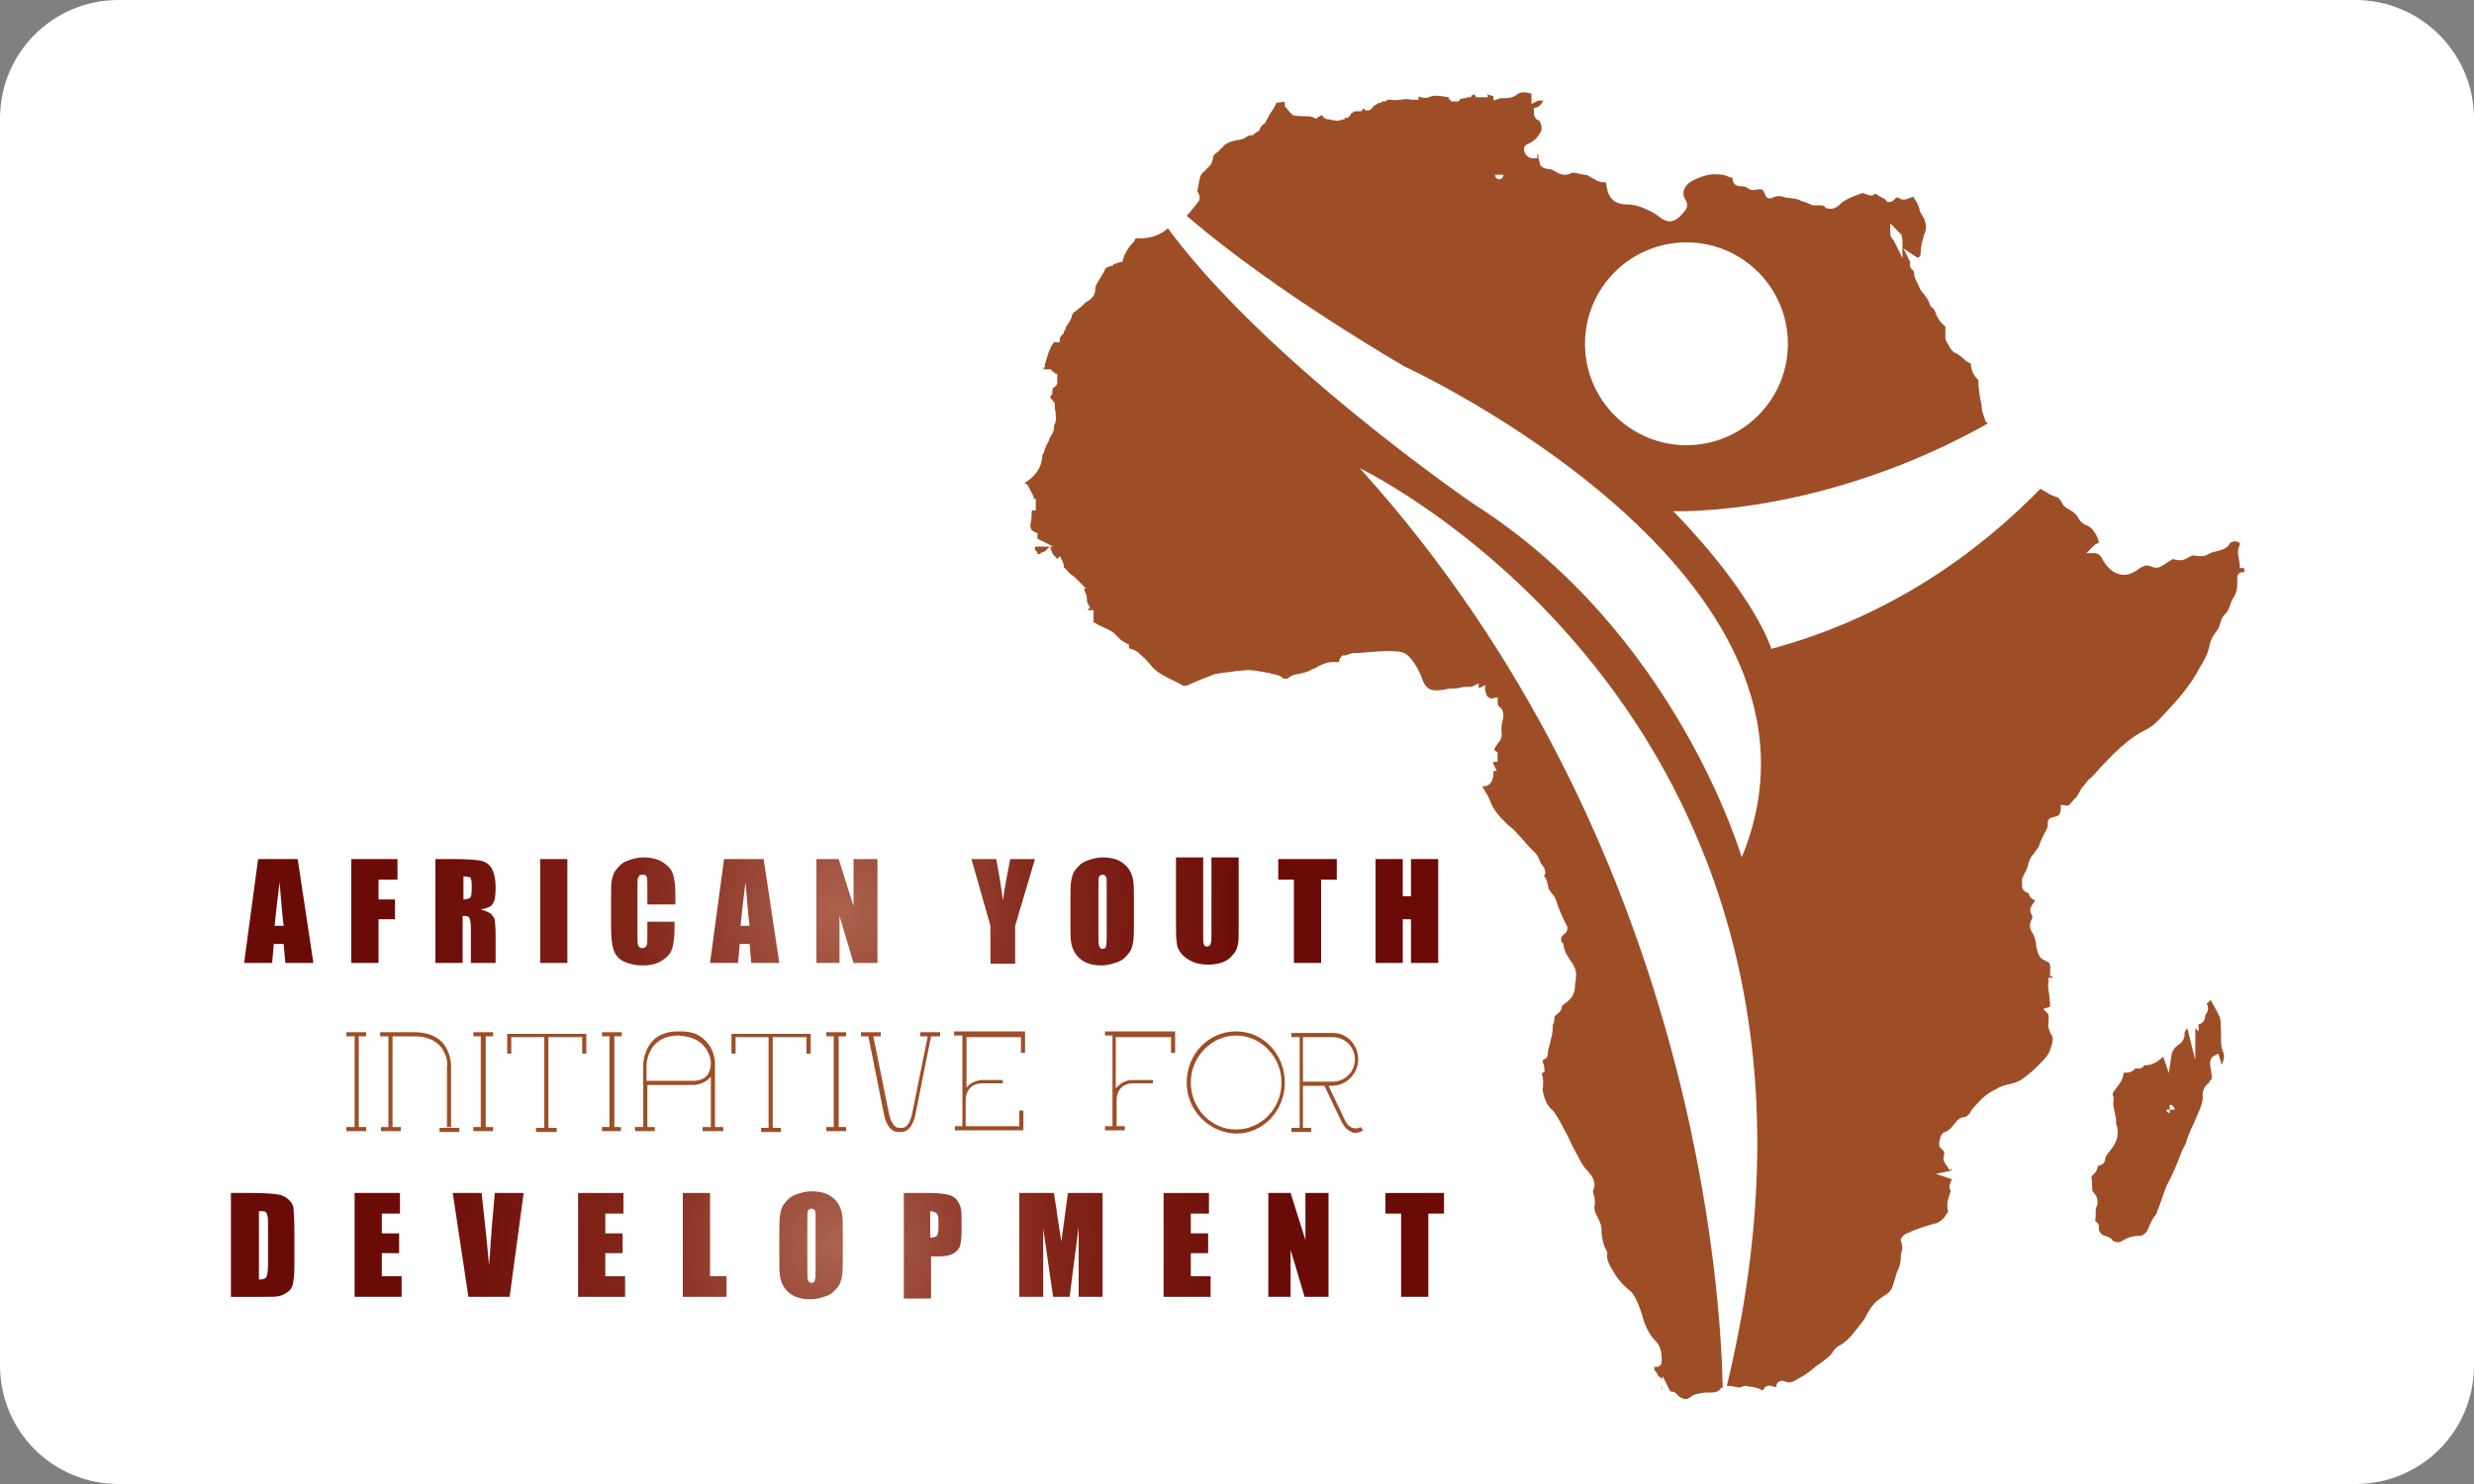 <?xml version="1.0" encoding="utf-8"?>
<!-- Generator: Adobe Illustrator 22.0.0, SVG Export Plug-In . SVG Version: 6.00 Build 0)  -->
<svg version="1.1" id="Calque_1" xmlns="http://www.w3.org/2000/svg" xmlns:xlink="http://www.w3.org/1999/xlink" x="0px" y="0px"
	 viewBox="0 0 300 180" enable-background="new 0 0 300 180" xml:space="preserve">
<rect x="0" y="0" width="300" height="180" fill="#808080" stroke="none"/>
<path id="White_3_" fill="#FFFFFF" d="M285.6,180H14.4C6.4,180,0,173.6,0,165.6V14.4C0,6.4,6.4,0,14.4,0h271.2
	c7.9,0,14.4,6.4,14.4,14.4v151.2C300,173.6,293.6,180,285.6,180z"/>
<g>
	<g>
		<path fill="#9E4E27" d="M272.5,68.5c-0.1-0.1-0.2-0.1-0.3-0.1c0,0-0.1,0-0.1,0c0-0.2-0.1-0.4-0.1-0.6c-0.1-0.5-0.2-0.9,0-1.4
			c0.1-0.2,0.3-0.7-0.2-1c-0.3-0.2-0.7-0.3-1.1-0.2c-0.4,0.1-0.7,0.3-0.9,0.7c0,0,0,0-0.1,0.1c-0.3,0.2-0.7,0.3-1.1,0.4
			c-0.4,0.1-0.8,0.2-1.1,0.4c-0.3,0.2-0.7,0.2-1.3,0.1c-0.4-0.1-0.8,0.1-1.1,0.3c-0.5,0.3-0.8,0.3-1.2,0.2c-0.3-0.1-0.5-0.1-0.7,0
			c-0.2,0.1-0.3,0.2-0.5,0.3c-0.3,0.2-0.6,0.4-0.8,0.5c-0.3,0.2-0.4,0.2-0.7,0.1c-0.5-0.2-1-0.3-1.4-0.1c-0.3,0.1-0.6,0.3-0.9,0.5
			l-0.1,0.1c-0.5,0.3-1,0.5-1.5,0.4c-0.7-0.1-1.3-0.6-1.8-1.4c0-0.1-0.1-0.2-0.1-0.2c-0.2-0.3-0.4-0.7-0.9-0.9
			c-0.1,0-0.2-0.1-0.3-0.1c0.1-0.1,0.2-0.2,0.3-0.2c0.4-0.1,0.5-0.4,0.5-0.6c0-0.7-0.8-2.1-1.5-2.4c0,0-0.1,0-0.1-0.1
			c-0.5-0.1-0.8-0.4-1-0.8c-0.1-0.2-0.2-0.3-0.3-0.4c0,0-0.1-0.1-0.1-0.1c-0.2-0.3-0.5-0.4-0.8-0.6c-0.3-0.2-0.6-0.3-0.7-0.6
			c-0.2-0.4-0.5-0.9-1-1c-0.3-0.1-0.6-0.2-0.9-0.4c-0.2-0.1-0.4-0.3-0.7-0.4c0,0,0,0-0.1-0.1c0,0,0-0.1,0-0.1
			c-0.2-0.4-0.8-0.8-1.2-0.7c-0.3,0.1-0.4-0.1-0.4-0.1v0c-0.1-0.3-0.2-0.5-0.4-0.7c-0.2-0.2-0.3-0.4-0.3-0.6
			c-0.1-0.8-0.3-1.5-0.6-2.1l0,0c-0.4-1-0.8-1.9-1.7-2.4l-0.1,0c-0.2-0.1-0.4-0.2-0.5-0.4c-0.2-0.4-0.6-0.6-1-0.7
			c-0.3-0.1-0.3-0.2-0.4-0.3c0-0.1-0.1-0.2-0.1-0.3c-0.1-0.4-0.3-0.7-0.3-1.1c0-0.4-0.1-0.8-0.2-1.2c-0.1-0.7-0.2-1.3-0.2-2
			c0-0.2-0.1-0.4-0.2-0.5c-0.4-0.4-0.7-0.9-0.7-1.5c0-0.3-0.1-0.5-0.4-0.6c-0.3-0.1-0.5-0.3-0.7-0.5c-0.4-0.3-0.7-0.6-1.2-0.8
			c0,0,0,0,0,0c0,0-0.1-0.1-0.1-0.1c-0.2-0.2-0.3-0.5-0.5-0.8c-0.1-0.1-0.1-0.2-0.2-0.4l0-0.2c0-0.1,0-0.2,0-0.4
			c0.2,0.1,0.4,0.1,0.4,0c0.2-0.1,0.3-0.3,0.1-0.6l0,0c-0.1-0.1-0.1-0.2-0.3-0.3c-0.6-0.4-1-0.8-1.3-1.4c0-0.1-0.1-0.2-0.1-0.3
			c-0.1-0.3-0.3-0.7-0.7-1c-0.2-0.7-0.7-1.3-1.1-1.8l-0.1-0.1c-0.1-0.2-0.2-0.5-0.3-0.7c-0.2-0.4-0.4-0.7-0.4-1.1
			c0-0.3-0.1-0.5-0.4-0.8c0,0-0.1,0-0.1-0.1c0,0,0-0.1,0-0.1l0,0c0.1-0.1,0.1-0.3,0-0.5c0.3,0.2,0.7,0.2,0.9,0
			c0.1-0.1,0.4-0.3,0.4-0.9c0-0.7,0.2-1.4,0.4-2.1l0.1-0.2c0.3-1,0.1-1.9-0.6-2.9c-0.1-0.6-0.4-1.2-0.7-1.6c0,0,0,0,0,0
			c0-0.1,0-0.2-0.1-0.4c-0.1-0.1-0.2-0.1-0.3-0.1l-0.1,0c-0.2,0-0.4,0-0.6,0.1c-0.4,0.2-0.7,0.3-1,0.1c-0.4-0.3-0.8-0.1-1,0.1
			c-0.1,0-0.1,0.1-0.2,0.2c-0.1,0.1-0.1,0.1-0.2,0.1c-0.2-0.3-0.5-0.4-0.7-0.5c-0.2-0.1-0.4-0.2-0.6-0.4c-0.1-0.1-0.1-0.1-0.3-0.1
			c-0.1,0-0.3,0-0.4,0.1c-0.2,0.2-0.3,0.1-0.6,0c-0.1,0-0.2-0.1-0.2-0.1c-0.2-0.1-0.5-0.1-0.8,0c-0.8,0.3-1.7,0.6-2.5,1.2
			c-0.1,0.1-0.1,0.1-0.2,0.2c-0.3,0.3-0.6,0.5-1.1,0.4c-0.3-0.4-0.8-0.4-1.1-0.4c-0.1,0-0.2,0-0.3,0c-0.2,0-0.3,0-0.4,0
			c-0.2-0.1-0.5-0.2-0.7-0.3c-0.2-0.1-0.4-0.1-0.6-0.2c-0.5-0.3-1.1-0.3-1.6-0.4c-0.2,0-0.4,0-0.6-0.1c-0.6-0.2-1.2-0.1-1.6,0.1
			c-0.2,0.1-0.3,0.1-0.3-0.1c-0.4-1-0.7-1-1.6-0.9c-0.3,0.1-0.5,0.1-0.7-0.1c-0.4-0.3-0.8-0.3-1.1-0.3c-0.3,0-0.5-0.1-0.5-0.4
			c0,0,0,0,0-0.1c0-0.1,0-0.4-0.3-0.5c-0.2,0-0.5-0.1-0.7-0.2c-0.2-0.1-0.5-0.2-0.7-0.2c-0.8-0.1-1.5-0.1-2.2,0.1
			c-0.7,0.2-1.5,0.5-2.2,1c-0.9,0.7-1.1,1.8-0.6,2.6c0.3,0.4,0.2,0.7-0.1,1c-0.9,1.1-1.4,1.2-2.3,0.5l0,0c-0.4-0.3-0.8-0.6-1.3-0.8
			c-0.8-0.4-1.8-0.8-2.9-0.8c-1.2,0-1.8-0.5-2-1.8c0-0.3-0.1-1-0.9-0.9c-0.1,0-0.2,0-0.4-0.1c-0.1,0-0.2,0-0.2-0.1
			c-0.2-0.1-0.4-0.2-0.6-0.3c-0.3-0.2-0.6-0.4-1-0.4c-0.2,0-0.4-0.1-0.6-0.1c-0.4-0.1-0.8-0.3-1.4,0c-0.4,0.2-0.8,0.1-1.3-0.2
			c-0.3-0.2-0.7-0.4-1-0.4c0,0-0.1,0-0.2,0c-0.3-0.1-0.5-0.1-0.5-0.3c0-0.2-0.1-0.3-0.1-0.5c-0.1-0.2-0.1-0.3-0.1-0.5
			c0-0.4-0.2-0.5-0.5-0.5l-0.1,0c-0.1,0-0.5,0-0.5,0.4c0,0,0,0,0,0.1c0,0,0,0-0.1,0c-0.2,0-0.4-0.2-0.5-0.5c0-0.1-0.1-0.2,0.2-0.3
			c0.7-0.3,1.2-0.7,1.6-1.4c0.3-0.4,0.4-0.8,0.3-1.3c-0.1-0.4-0.2-0.9-0.7-1.1c-0.1,0-0.2-0.2-0.2-0.3c0-0.2,0-0.2,0-0.3
			c0.4-0.1,0.6-0.4,0.8-0.6c0.1-0.1,0.2-0.2,0.2-0.3c0.3-0.2,0.3-0.5,0.2-0.9c-0.1-0.3-0.3-0.4-0.5-0.4c-0.1,0-0.2,0-0.2-0.1
			c-0.1-0.1-0.3-0.1-0.4,0c-0.1,0.1-0.2,0.4-0.1,0.5c0,0,0,0,0,0c-0.1,0-0.3,0.1-0.3,0.1c0,0,0-0.1,0-0.1c0-0.1,0-0.2,0-0.2l0,0
			c0-0.1,0-0.5-0.3-0.6c-0.6-0.2-1.6-0.4-2.3,0.2c-0.4,0.3-0.8,0.3-1.2,0.3c-0.3,0-0.5,0-0.8,0.1c0-0.1-0.1-0.1-0.2-0.2
			c-0.1-0.1-0.3-0.2-0.5-0.2c-0.1,0-0.1,0-0.2-0.1c0,0-0.4-0.2-0.6,0c-0.1,0.1-0.2,0.1-0.2,0.3c0,0,0,0,0,0c0,0,0,0-0.1,0l-0.1,0
			c-0.1,0-0.1,0-0.2,0c-0.1,0-0.1,0-0.2,0c-0.2-0.4-0.6-0.4-0.8-0.3l0-0.1l-0.3,0.2c0,0,0,0-0.1,0c-0.1,0-0.2,0.1-0.2,0.2
			c-0.1,0-0.2,0-0.3,0.1c-0.2,0-0.4,0.1-0.5,0.1c-0.1,0-0.3,0-0.5,0.3c0,0-0.1,0-0.1,0c0,0,0,0-0.1,0c0-0.1-0.1-0.2-0.2-0.2
			c0-0.1-0.1-0.1-0.2-0.2c-0.1-0.1-0.2-0.1-0.3-0.1c-0.6-0.1-1.5-0.3-2.3-0.1c0,0-0.1,0-0.2,0.1c-0.3,0.1-0.5,0.1-0.8,0
			c-0.3-0.1-0.6-0.2-0.9,0.2l0,0.1c0,0,0,0-0.1,0c0,0,0,0-0.1,0c-0.5-0.1-1-0.1-1.5,0c-0.4,0-0.7,0.1-1.1,0l-0.1,0
			c-0.2,0-0.4-0.1-0.6,0.1c-0.1,0-0.2,0.1-0.2,0.1c0,0-0.1,0-0.1,0c-0.1,0-0.3,0-0.5,0.2c0,0-0.1,0-0.1,0c-0.1,0-0.3,0.1-0.4,0.2
			c-0.1,0-0.1,0-0.2,0.1c-0.1,0-0.2,0.1-0.3,0.2c-0.1,0.1-0.2,0.2-0.2,0.3l0,0c-0.1,0.1-0.1,0.1-0.2,0.1c-0.2-0.2-0.3-0.2-0.5-0.2
			c0,0,0,0,0,0c-0.2,0-0.4,0.1-0.5,0.3c0,0-0.1,0-0.2,0c0,0-0.1,0-0.1,0c0,0-0.1,0-0.1,0c-0.2,0-0.4,0-0.6,0.2l0,0
			c-0.1,0-0.2,0.1-0.3,0.2c-0.1,0.1-0.2,0.2-0.2,0.3l-0.1,0.1l0,0c0,0-0.1,0-0.1,0c-0.1,0-0.3,0-0.4,0.2l0,0c-0.1,0-0.2,0.1-0.3,0.1
			c-0.2,0.1-0.4,0-0.6,0c-0.2,0-0.4-0.1-0.5-0.1c-0.4,0-0.5-0.1-0.6-0.4c0-0.2-0.2-0.3-0.3-0.3c-0.2,0-0.3,0.1-0.4,0.2
			c0,0.1-0.1,0.1-0.3,0.2c-0.1,0-0.1,0-0.2,0.1c-0.2-0.1-0.4-0.1-0.6-0.2l-0.1,0c-0.2,0-0.4,0-0.6,0c-0.4,0-0.8,0-1.2-0.1l-0.2-0.2
			c-0.2-0.2-0.3-0.4-0.5-0.6c0,0,0-0.1,0-0.2c0-0.2,0-0.5-0.4-0.6c-0.2-0.1-0.4,0-0.6,0c-0.1,0-0.3,0.1-0.4,0
			c-0.3-0.1-0.4,0.1-0.5,0.2c-0.2,0.5-0.5,1-0.8,1.4c-0.2,0.4-0.4,0.7-0.6,1.1c-0.3,0.2-0.6,0.5-0.7,0.9c0,0-0.1,0.1-0.2,0.1
			c-0.1,0.1-0.3,0.2-0.4,0.3c-0.3,0-0.5,0.1-0.7,0.2c-0.1,0.1-0.2,0.1-0.3,0.2c-0.2,0.1-0.5,0.2-0.8,0.2c-0.8,0.2-1.6,0.4-2.1,1.1
			c-0.1,0.1-0.3,0.2-0.4,0.4c-0.3,0.2-0.6,0.4-0.8,0.9l0,0.2c-0.1,0.2-0.1,0.4-0.2,0.6l-0.8,0.8c-0.5,0.4-0.6,1-0.7,1.5
			c0,0.2-0.1,0.3-0.1,0.5l0,0.1c-0.1,0.3-0.2,0.7,0.1,1.1c0.1,0.2,0.1,0.4,0,0.5c-0.2,0.2-0.3,0.4-0.5,0.6c-0.6,0.8-1.2,1.5-2.2,1.9
			c0,0-0.1,0-0.1,0.1c-0.2,0.1-0.5,0.2-0.7,0.4c-0.7,0.7-1.6,1.1-2.8,1.2c-0.1,0-0.2,0-0.3,0c-0.4,0-1-0.1-1.2,0.6l-0.2,0.2
			c-0.6,0.7-1,1.4-1.2,2.1c-0.1,0-0.2,0.1-0.3,0.1c-0.3,0.1-0.5,0.2-0.8,0.3c0,0-0.1,0-0.1,0.1c-0.4,0.1-0.9,0.3-1.1,1
			c0,0-0.1,0.1-0.1,0.1c0,0.1-0.1,0.1-0.1,0.2c-0.1,0.2-0.2,0.3-0.3,0.5c-0.3,0.5-0.6,0.9-0.6,1.6c0,0.3-0.2,0.6-0.5,0.8
			c-0.4,0.2-0.7,0.5-1,0.8c-0.3,0.2-0.5,0.5-0.8,0.6l-0.2,0.2c-0.1,0.1-0.2,0.3-0.3,0.5c0,0.3-0.2,0.6-0.4,0.9
			c-0.2,0.2-0.3,0.5-0.4,0.8c-0.1,0.1-0.2,0.2-0.2,0.4l-0.1,0.1c-0.1,0.1-0.2,0.3-0.3,0.4c0,0.1-0.1,0.1-0.1,0.2c0,0,0,0.1,0,0.1
			c0,0,0,0,0,0c-0.5,0-0.7,0.3-0.8,0.5l0,0c-0.4,0.6-0.6,1.3-0.8,2c-0.1,0.2-0.1,0.4-0.2,0.6c0,0,0,0.1,0,0.1
			c-0.1,0.2-0.1,0.4,0,0.6c0,0.1,0.1,0.2,0.3,0.2c0.2,0,0.3,0,0.4-0.1c0,0,0.1,0,0.1-0.1c0,0.3,0.1,0.7,0.4,0.7
			c0.1,0,0.2,0.1,0.2,0.2c0,0,0,0.1,0.1,0.1c0,0.1,0,0.1,0,0.2c0,0.1,0,0.2,0,0.4c0,0.1-0.1,0.1-0.2,0.2c-0.1,0.1-0.3,0.2-0.3,0.4
			c-0.1,0.2-0.1,0.4-0.1,0.5c0,0,0,0.1,0,0.1c-0.4,0.5-0.2,0.9-0.1,1c0.1,0.1,0.1,0.2,0.2,0.2c0.1,0.1,0.1,0.2,0.2,0.3
			c0,0.3,0,0.6,0.1,0.9c0,0.4,0.1,0.7,0,1.1c-0.2,0.3-0.2,0.6-0.2,0.9c-0.1,0.1-0.1,0.3-0.1,0.3c0,0,0,0,0,0c-0.2,0.3-0.4,0.6-0.5,1
			c-0.1,0.1-0.1,0.1-0.1,0.2c-0.1,0.1-0.1,0.1-0.1,0.2c-0.1,0.1-0.2,0.2-0.2,0.4c-0.1,0.1-0.1,0.2-0.1,0.3c-0.1,0.1-0.1,0.3-0.1,0.3
			c-0.2,0.2-0.2,0.4-0.2,0.6c-0.1,1.3-0.8,2.2-2,2.9c0,0,0,0,0,0c-0.2,0.1-0.3,0.2-0.3,0.4c0,0.2,0.1,0.3,0.2,0.4
			c0.1,0.1,0.2,0.1,0.3,0.1c0.1,0,0.1,0,0.2,0.2c0.1,0.2,0.2,0.4,0.3,0.6c0.2,0.3,0.3,0.6,0.3,0.9l0,0.2l0.2,0c0,0,0,0,0,0
			c0,0,0,0.1,0,0.1c0,0.1,0,0.2,0,0.3c-0.1,0-0.2,0-0.3,0.1c0,0-0.1,0.1-0.1,0.2l0,0c0,0.1-0.1,0.1-0.1,0.2l0,0c0,0.5,0,0.9-0.1,1.4
			c-0.1,0.4-0.2,1.3,0.8,1.7c0,0,0,0.1,0,0.1c0,0,0,0,0,0.1c0,0.3,0.1,0.5,0.3,0.6c-0.1,0-0.2,0-0.3,0.1c-0.2,0.1-0.2,0.2-0.3,0.3
			c0,0.1,0,0.2,0,0.2c-0.2,0.1-0.2,0.2-0.2,0.3c0,0.2,0.1,0.4,0.4,0.4c0,0,0,0,0,0c0,0,0.1,0.1,0.1,0.1c0,0.1,0,0.3,0.1,0.4
			c0.2,0.2,0.4,0.1,0.6,0.1l0.1,0c0.2,0,0.3-0.1,0.4-0.2c0.1-0.1,0.2-0.1,0.3-0.1c0.1,0,0.2-0.1,0.3-0.2c0.1,0.3,0.3,0.4,0.4,0.6
			c0.1,0.1,0.3,0.2,0.3,0.4c0,0.1,0.1,0.2,0.2,0.2c0.2,0,0.3,0,0.4-0.1c0,0,0,0,0,0c0.1,0.2,0.1,0.4,0.1,0.6c0,0.1,0,0.2,0.1,0.2
			c0.1,0.1,0.2,0.2,0.3,0.3c0.2,0.2,0.4,0.5,0.7,0.7c0.2,0.1,0.4,0.3,0.6,0.5c0.1,0.1,0.2,0.2,0.3,0.3c0,0,0,0,0,0c0,0,0,0,0,0
			c-0.1,0-0.2,0-0.3,0.2c-0.1,0.1-0.1,0.2,0,0.3l0.1,0.2l0.2-0.1c0.4-0.1,0.5,0,0.6,0.5c0,0.1,0.1,0.1,0.1,0.2
			c0.1,0.2,0.1,0.3,0.1,0.5c0,0.2,0,0.4,0.1,0.6c-0.1,0-0.1,0.1-0.1,0.1c-0.1,0.2,0,0.4,0.1,0.5c0.1,0.1,0.1,0.1,0,0.4l-0.2,0.5
			l0.5-0.2c0.3-0.1,0.4-0.1,0.4-0.1c0,0,0,0.1,0,0.2c0,0.1,0,0.2,0,0.3c-0.1,0-0.1,0-0.2,0.1l-0.2,0.1l0.1,0.2
			c0,0.1,0.1,0.4,0.4,0.5c0.3,0,0.5,0.2,0.7,0.3c0.1,0.1,0.3,0.2,0.4,0.2c0.1,0.1,0.3,0.1,0.4,0.2c0.5,0.2,0.9,0.4,1.2,0.7
			c0.4,0.5,0.9,0.9,1.5,1.2c0,0.4,0.2,0.6,0.7,0.7c0.3,0.1,0.6,0.3,0.8,0.5c0.1,0.1,0.2,0.2,0.3,0.3c0.3,0.2,0.5,0.5,0.8,0.8
			c0.3,0.4,0.7,0.8,1.1,1.1c0.6,0.4,1.3,0.8,2,1.1c0.4,0.2,0.8,0.4,1.1,0.6c0.3,0.1,0.6,0.1,1,0c0.1-0.1,0.3-0.1,0.4-0.2
			c0.5-0.2,0.9-0.4,1.4-0.6c0.3-0.1,0.5-0.2,0.8-0.3c0.3-0.1,0.6-0.3,0.9-0.3c0.7-0.1,1.5-0.2,2.2-0.3c0.4,0,0.7-0.1,1.1-0.1
			c0.7-0.1,1.4,0.1,2.1,0.2c0.2,0,0.4,0.1,0.5,0.1c0.1,0,0.3,0,0.4,0.1c0.4,0.1,0.9,0.1,1.2,0.4c0.3,0.3,0.6,0.2,0.8,0.2l0.1,0
			c0.3,0,0.5-0.2,0.6-0.3c0.2-0.1,0.3-0.2,0.5-0.2c0.7-0.1,1.5-0.3,2.2-0.7l0.1,0c0.8-0.5,1.6-0.9,2.6-0.8c0.6,0.1,0.8-0.3,0.8-0.6
			c0-0.1,0.1-0.2,0.1-0.2c0.3,0,0.6-0.1,0.8-0.2c0.2-0.1,0.4-0.1,0.7-0.1l0.3,0c1.4-0.1,2.9-0.3,4.3-0.2c0.6,0,1.1,0.1,1.5,0.6
			c0.7,0.8,1.1,1.6,1.5,2.7c0.3,0.8,0.9,1.3,1.6,1.4c0.6,0.1,1.1,0,1.7-0.1c0.4-0.1,0.7-0.1,1.1-0.1c0.3,0,0.5-0.1,0.7-0.1
			c0.2-0.1,0.5-0.1,0.7-0.1c0.1,0,0.1,0,0.2,0c0.2,0,0.5,0,0.7-0.1c0,0.1,0.1,0.1,0.2,0.2c0.2,0.1,0.4,0.1,0.6,0c0,0,0,0,0,0
			c0,0.1,0.1,0.2,0.1,0.3c0.1,0.2,0.1,0.5,0.4,0.7c0.3,0.2,0.6,0.4,1,0.3c0,0.3,0.1,0.7,0.4,0.9c0.3,0.2,0.3,0.5,0.3,0.8
			c-0.2,0.8-0.3,1.4-0.2,2.1c0,0.2,0,0.3-0.1,0.5c-0.1,0.1-0.2,0.3-0.3,0.4c-0.1,0.2-0.3,0.4-0.4,0.6l0,0.1
			c-0.1,0.2-0.2,0.4-0.1,0.6c0.1,0.2,0.3,0.2,0.4,0.3c0,0.1,0,0.3,0,0.4c-0.2,0-0.5,0-0.5,0.4c-0.1,0.2,0,0.5,0.1,0.7l-0.1,0v0.2
			c0,0.1,0,0.1,0,0.2c0,0.1,0,0.3,0,0.4c0,0.5-0.2,0.9-0.4,1c-0.1,0.1-0.4,0.1-0.6,0l-0.2-0.1l-0.1,0.2c-0.1,0.3-0.1,0.6,0.1,0.9
			c0.3,0.5,0.7,1.1,0.9,1.7c0.3,0.8,0.8,1.4,1.3,2l0.1,0.1c0.3,0.3,0.6,0.6,0.9,0.9c0.3,0.2,0.5,0.4,0.8,0.7c0.3,0.4,0.7,0.7,1,1.1
			c0.4,0.5,0.9,1,1.4,1.5c0.2,0.2,0.3,0.4,0.4,0.7c0.1,0.2,0.2,0.5,0.4,0.7c0.1,0.2,0.3,0.4,0.3,0.6c0,0,0,0.1-0.1,0.1
			c-0.1,0.1-0.3,0.3,0,0.6c0.2,0.2,0.3,0.5,0.4,0.9c0,0.2,0.1,0.3,0.1,0.5c0.1,0.3,0.3,0.5,0.5,0.8c0.2,0.2,0.3,0.4,0.4,0.6l0.1,0.3
			c0.3,0.9,0.7,1.9,1.2,2.8c0.1,0.1,0.1,0.3,0,0.4c-0.3,0.2-0.7,0.6-0.7,1c0,0.3,0,0.6,0.3,0.9l0,0c0.1,0.9,0.6,1.6,1,2.2
			c0.4,0.6,0.6,1,0.5,1.6c0,0.1,0,0.1,0,0.2c0,0.2-0.1,0.4-0.1,0.6c0,1-0.2,1.4-1,2c-0.6,0.4-0.6,0.6-0.6,0.7c0,0.3-0.1,0.4-0.4,0.6
			c-0.1,0.1-0.2,0.2-0.3,0.3c0,0,0,0,0,0c-0.1,0.1-0.3,0.2-0.2,0.4c0,0.2,0,0.4-0.1,0.7c-0.1,0.2-0.2,0.4-0.1,0.6
			c0,0.6-0.2,1.2-0.3,1.7c-0.1,0.5-0.3,0.9-0.3,1.4l0,0c0,0.1,0,0.3-0.1,0.3c-0.6,0.2-0.5,0.7-0.5,0.9c0,0,0,0.1,0,0.1
			c0,0.1,0,0.2,0.1,0.3c0,0.1,0.1,0.3,0.1,0.4c-0.5,0.3-0.3,0.7-0.3,0.8l0,0c0.2,0.4,0.1,0.9,0.1,1.3c0,0.2-0.1,0.4,0,0.7
			c0.2,0.9,0.5,1.9,1.4,2.6c0.1,0.1,0.1,0.2,0.2,0.3l0,0c0.6,0.9,1,1.8,1.5,2.7c0.3,0.7,0.7,1.5,1.1,2.2c0.1,0.1,0.2,0.3,0.2,0.4
			c0.3,0.5,0.6,1.1,1,1.5l0.1,0.1c0.5,0.6,1,1.1,0.6,2c-0.1,0.2,0,0.3,0,0.4c0,0,0,0.1,0,0.1c0,0.1,0,0.2,0.1,0.3
			c0.1,0.3,0.1,0.7,0.1,0.9c-0.2,0.7,0.1,1.3,0.3,1.7c0,0.1,0.1,0.1,0.1,0.2c0.2,0.4,0.4,0.8,0.4,1.2c0,1,0.2,2,0.7,2.9
			c0,0,0,0,0,0.1c-0.1,0.7,0.2,1.3,0.5,1.9l0.1,0.1c0.6,1.2,1.4,2.1,2.4,2.9c0,0,0,0,0.1,0.1c0.6,0.8,0.9,1.8,1.2,2.7l0.1,0.4
			c0.4,1.2,0.9,2.1,1.6,2.8c0.6,0.6,0.6,1.4,0.6,2c0,0.2,0,0.3-0.1,0.3c0,0-0.1,0-0.2,0c-0.2,0-0.3,0-0.4,0.1
			c-0.2,0.1-0.2,0.3-0.2,0.5c0,0,0,0.1,0,0.1c0,0.3,0.1,0.5,0.3,0.7c0.2,0.2,0.2,0.3,0.2,0.4c0,0.1,0,0.2,0,0.2
			c0.1,0.1,0.2,0.1,0.3,0.1c0,0,0,0,0,0c0.1,0,0.2,0.1,0.3,0.2c0,0.1,0.1,0.2,0,0.3c-0.3,0.4-0.1,0.8,0,1.2c0,0.1,0.1,0.3,0.3,0.3
			c0.1,0,0.2,0,0.3,0c0.2-0.1,0.2-0.2,0.3-0.3c0,0,0,0,0-0.1c0.1,0.2,0.4,0.3,0.6,0.3l0.1,0c0.1,0,0.1,0.1,0.2,0.2
			c0.1,0.1,0.2,0.2,0.3,0.3c0.5,0.3,0.8,0.4,1.1,0.4c0.4,0,0.7-0.2,1.1-0.5c0.1-0.1,1.1-0.3,1.4-0.3c0.1,0,0.3,0,0.5,0
			c0.5,0,1,0,1.5-0.5c0.1-0.2,0.3-0.2,0.6-0.3c0.2,0,0.5,0,0.7,0.1c0.2,0,0.4,0.1,0.7,0.1c0.2,0,0.4-0.1,0.5-0.1
			c0.1-0.1,0.2-0.1,0.3-0.1c0.2,0.1,0.4,0.1,0.6,0.1c0.4,0.1,0.7,0.1,1,0.3c0.2,0.1,0.5,0.2,0.7,0.1c0.1,0,0.2-0.1,0.2-0.2
			c0.2-0.4,0.3-0.4,0.8-0.2c0.1,0.1,0.3,0.1,0.4,0c0,0,0.1,0,0.1,0c0.1,0,0.2,0,0.3-0.1c0.1-0.1,0.1-0.3,0.1-0.3
			c0-0.2,0-0.3,0.1-0.3c0.1,0,0.1,0,0.2,0c0.9,0.4,1.6,0,2.2-0.4l0.2-0.1c0.6-0.3,1.2-0.8,1.7-1.2c0.2-0.2,0.5-0.4,0.7-0.5l0,0
			c0.6-0.5,1.3-0.9,1.7-1.6c0.2-0.3,0.4-0.5,0.7-0.6c1.2-0.7,1.9-1.8,2.7-2.8c0.1-0.1,0.2-0.2,0.3-0.4c0.2-0.2,0.3-0.5,0.4-0.7
			c0.3-0.5,0.5-0.9,0.9-1.3c0.1-0.1,0.1-0.1,0.2-0.2c0.3-0.2,0.5-0.4,0.8-0.6c0.7-0.3,1.2-1,1.4-1.8c0.1-0.4,0.3-0.9,0.4-1.3
			c0.3-0.6,0.5-1.3,0.5-2.1c0-0.2,0-0.3,0.1-0.5c0.1-0.3,0.1-0.7,0-1.2l-0.1-0.3c0.1-0.2,0.3-0.3,0.6-0.4c1-0.5,2.1-0.8,3.1-1.1
			l0.1,0c0.7-0.2,1.2-0.7,1.5-1.1c0-0.1,0.1-0.1,0.1-0.2c0.2-0.2,0.4-0.5,0.3-0.9c-0.2-0.7,0.1-1.4,0.3-2c0-0.1,0.2-0.3,0-0.5
			c-0.2-0.2-0.1-0.3,0-0.6c0-0.1,0.1-0.2,0.1-0.2c0.1-0.2,0.2-0.7-0.4-0.9c0,0,0,0,0,0c0.5-0.1,0.5-0.6,0.4-0.8c0-0.1,0-0.1,0-0.2
			c0,0,0,0,0-0.1c0.1-0.3,0-0.5-0.3-0.6c-0.2,0-0.3,0-0.4,0.2c-0.2-0.3-0.3-0.4-0.2-0.7c0.2-0.4,0-1-0.3-1.2
			c-0.3-0.2-0.3-0.3-0.2-0.7l0,0c0.1-0.4,0.1-0.6,0.5-0.7c0.5-0.2,0.9-0.7,1.2-1.1l0.1-0.1c0.2-0.3,0.5-0.5,0.6-0.5
			c0.6,0,0.9-0.4,1.2-0.7c0,0,0.1-0.1,0.1-0.2l0.1-0.2c0.7-0.8,1.4-1.6,2.3-2.1c0.1-0.1,0.3-0.1,0.4-0.2c0.3-0.2,0.5-0.3,0.8-0.4
			l0.3-0.1c0.8-0.2,1.5-0.3,2.2-0.8c0.7-0.5,1.3-1,1.9-1.6l0.2-0.2c0.7-0.7,1.4-1.4,1.6-2.4c0-0.1,0.1-0.2,0.1-0.3
			c0.1-0.1,0.1-0.3,0.1-0.5c0.1-0.5-0.1-0.9-0.3-1.2c-0.1-0.3-0.3-0.6-0.2-0.9c0-0.1,0-0.2,0-0.3c0-0.2,0.1-0.5,0-0.7
			c0-0.2,0-0.4-0.2-0.6c0.3-0.1,0.4-0.4,0.4-0.7c0-0.5-0.1-0.9-0.1-1.3c-0.1-0.5-0.2-1-0.1-1.4c0,0,0-0.1,0-0.1c0,0,0,0,0,0
			c0,0,0,0,0,0l0,0c0.1,0,0.3,0,0.4-0.1c0.1-0.1,0.1-0.1,0.1-0.3c0,0,0-0.1,0-0.1c0-0.1,0.1-0.5-0.3-0.6c0,0,0,0,0,0c0,0,0,0,0-0.1
			l0-0.1c0.1-1.1-0.1-1.4-1-1.8c-0.3-0.1-0.4-0.3-0.5-0.6c-0.1-0.3-0.2-0.6-0.2-1c-0.1-0.5-0.2-1-0.5-1.5c-0.3-0.4-0.3-0.8-0.1-1.1
			c0.2-0.3,0.2-0.8,0-1.1c-0.2-0.3-0.1-0.5,0.2-0.9c0.2-0.2,0.3-0.5,0.2-0.8c-0.1-0.2-0.3-0.4-0.5-0.4c0,0,0,0-0.1-0.1
			c-0.1-0.4-0.3-0.6-0.6-0.7c-0.2-0.1-0.3-0.1-0.3-0.4c0-0.1,0-0.2,0-0.3c0-0.2,0-0.3,0-0.4l0.1-0.2c0.2-0.5,0.5-0.9,0.6-1.4
			c0.1-0.4,0.2-0.8,0.5-1.1c0.2-0.2,0.3-0.4,0.5-0.7l0.1-0.1c0.2-0.3,0.3-0.6,0.4-0.9c0.1-0.3,0.3-0.6,0.4-0.9l0,0
			c0.3-0.5,0.6-1,0.5-1.6c0-0.1,0.1-0.2,0.3-0.2c0.9-0.2,1.1-0.4,1.3-1.3c0,0,0-0.1,0-0.1c0.7,0.1,1-0.3,1.3-0.7
			c0.1-0.1,0.1-0.2,0.2-0.2c0.3-0.3,0.5-0.6,0.7-1c0.1-0.2,0.2-0.4,0.4-0.6c0.3-0.4,0.6-0.8,1-1.1c0.1-0.1,0.3-0.3,0.4-0.4
			c0.2-0.3,0.5-0.5,0.7-0.8c0.7-0.7,1.4-1.5,2.2-2.2l0.1-0.1c0.8-0.7,1.5-1.3,2.4-1.8l0.2-0.1c0.6-0.3,1.3-0.7,1.8-1.2
			c0.2-0.2,0.4-0.4,0.6-0.6c1.5-1.6,3.1-3.3,4.3-5.3c0.2-0.3,0.3-0.6,0.5-0.9c0.5-0.8,1-1.7,1.2-2.7c0.1-0.7,0.5-1.3,0.9-1.8
			c0.2-0.3,0.3-0.6,0.4-0.9c0.1-0.4,0.2-0.7,0.5-1c0.4-0.3,0.5-0.8,0.7-1.2c0.1-0.3,0.2-0.7,0.4-0.9c0.4-0.6,0.5-1.3,0.5-2
			c0-0.2,0-0.4,0-0.6c0-0.2,0-0.2,0.2-0.2c0,0,0.1,0,0.1,0c0.1,0,0.1,0,0.2,0c0,0,0,0,0,0c0.1,0,0.2,0,0.3-0.1
			c0.1-0.1,0.1-0.2,0.1-0.3l0,0C272.6,68.8,272.6,68.6,272.5,68.5z M246.8,74.5L246.8,74.5L246.8,74.5L246.8,74.5z M243.8,59
			L243.8,59L243.8,59L243.8,59z M233.6,114.5L233.6,114.5L233.6,114.5L233.6,114.5z M232.7,114.2L232.7,114.2L232.7,114.2
			L232.7,114.2z M225.5,93.7L225.5,93.7L225.5,93.7L225.5,93.7L225.5,93.7z M225.8,133.8L225.8,133.8L225.8,133.8L225.8,133.8z
			 M230.4,28.6L230.4,28.6L230.4,28.6L230.4,28.6L230.4,28.6z M230.1,28.7c0,0.2,0,0.3,0.1,0.5c0,0,0,0,0,0c0-0.1,0-0.3-0.2-0.4
			c-0.2-0.2-0.3-0.3-0.3-0.5c0,0,0,0,0,0L230.1,28.7z M229.6,98.4L229.6,98.4L229.6,98.4L229.6,98.4z M229.5,27.4L229.5,27.4
			L229.5,27.4L229.5,27.4L229.5,27.4z M227.6,43.8L227.6,43.8L227.6,43.8L227.6,43.8z M228.4,101.7L228.4,101.7L228.4,101.7
			L228.4,101.7L228.4,101.7z M229.3,42.3L229.3,42.3L229.3,42.3L229.3,42.3L229.3,42.3z M215.4,144.2L215.4,144.2L215.4,144.2
			L215.4,144.2z M212,93.3L212,93.3L212,93.3L212,93.3z M199.3,121.5L199.3,121.5L199.3,121.5L199.3,121.5z M195.3,89.1
			C195.3,89.1,195.3,89.1,195.3,89.1L195.3,89.1C195.3,89.1,195.3,89.1,195.3,89.1z M194.8,122.3L194.8,122.3L194.8,122.3
			L194.8,122.3z M187.9,106.1L187.9,106.1L187.9,106.1L187.9,106.1z M184.1,38.8L184.1,38.8L184.1,38.8L184.1,38.8
			C184.1,38.8,184.1,38.8,184.1,38.8z M180.3,19.4L180.3,19.4L180.3,19.4L180.3,19.4z M182.5,21.7L182.5,21.7L182.5,21.7L182.5,21.7
			z M181,19.9L181,19.9L181,19.9L181,19.9L181,19.9z M180.7,16.7L180.7,16.7L180.7,16.7L180.7,16.7z M180.7,19.5L180.7,19.5
			L180.7,19.5L180.7,19.5z M181.8,12.1L181.8,12.1L181.8,12.1L181.8,12.1z M182,21.4C182,21.4,182,21.4,182,21.4L182,21.4
			C182,21.4,182,21.4,182,21.4L182,21.4z M181.1,16.5L181.1,16.5L181.1,16.5L181.1,16.5z M181.3,16.4L181.3,16.4L181.3,16.4
			L181.3,16.4C181.3,16.4,181.3,16.4,181.3,16.4z M181.8,21.2L181.8,21.2C181.8,21.2,181.8,21.3,181.8,21.2
			C181.8,21.3,181.8,21.2,181.8,21.2z M176.6,47.5L176.6,47.5L176.6,47.5L176.6,47.5z M177.6,46.5L177.6,46.5L177.6,46.5L177.6,46.5
			L177.6,46.5z M174.1,74.5L174.1,74.5L174.1,74.5L174.1,74.5z M174.3,49.5L174.3,49.5L174.3,49.5L174.3,49.5z M174.1,72.3
			L174.1,72.3L174.1,72.3L174.1,72.3z M168.2,15.1L168.2,15.1L168.2,15.1L168.2,15.1z M168.1,15.2L168.1,15.2L168.1,15.2L168.1,15.2
			z M167.8,48.3L167.8,48.3L167.8,48.3L167.8,48.3z M167.3,48.2L167.3,48.2C167.3,48.2,167.3,48.2,167.3,48.2
			C167.3,48.2,167.3,48.2,167.3,48.2z M162.9,73.7C162.9,73.7,162.9,73.7,162.9,73.7L162.9,73.7C162.9,73.7,162.9,73.7,162.9,73.7z
			 M161.5,14L161.5,14L161.5,14L161.5,14L161.5,14z M163.5,59L163.5,59C163.5,59,163.5,59,163.5,59L163.5,59
			C163.5,59,163.5,59,163.5,59z M163.9,58.7L163.9,58.7L163.9,58.7L163.9,58.7z M163.5,59L163.5,59L163.5,59L163.5,59z M163.4,59.1
			L163.4,59.1L163.4,59.1L163.4,59.1z M162,17.7L162,17.7L162,17.7L162,17.7z M162.4,20.5L162.4,20.5L162.4,20.5L162.4,20.5z
			 M156.6,23.1L156.6,23.1L156.6,23.1L156.6,23.1z M156.2,23.2L156.2,23.2L156.2,23.2L156.2,23.2z M156.1,60.8L156.1,60.8
			L156.1,60.8L156.1,60.8z M155.9,60.9L155.9,60.9L155.9,60.9L155.9,60.9L155.9,60.9z M155.3,63.7L155.3,63.7L155.3,63.7L155.3,63.7
			z M155.2,63.9L155.2,63.9L155.2,63.9L155.2,63.9z M151.9,54.8C151.9,54.8,151.9,54.8,151.9,54.8L151.9,54.8
			C151.9,54.8,151.9,54.8,151.9,54.8z M151.5,63.1L151.5,63.1C151.5,63.1,151.5,63.1,151.5,63.1L151.5,63.1
			C151.5,63.1,151.5,63.1,151.5,63.1z M153.3,25.1C153.3,25.1,153.3,25.1,153.3,25.1L153.3,25.1C153.3,25.1,153.3,25.1,153.3,25.1z
			 M152.4,15.2L152.4,15.2C152.4,15.2,152.4,15.2,152.4,15.2L152.4,15.2C152.4,15.2,152.4,15.2,152.4,15.2z M148.8,67.8L148.8,67.8
			L148.8,67.8L148.8,67.8z M146.2,30.7L146.2,30.7L146.2,30.7L146.2,30.7z M146.6,27.2L146.6,27.2L146.6,27.2L146.6,27.2z
			 M144.9,80.1L144.9,80.1L144.9,80.1L144.9,80.1z M145.5,47.6L145.5,47.6L145.5,47.6L145.5,47.6z M139.1,47.6L139.1,47.6
			L139.1,47.6L139.1,47.6z M138.3,35.4L138.3,35.4L138.3,35.4L138.3,35.4z M138.1,35.4L138.1,35.4L138.1,35.4L138.1,35.4L138.1,35.4
			z M134.2,58.4L134.2,58.4L134.2,58.4L134.2,58.4z M134.9,67.2L134.9,67.2L134.9,67.2L134.9,67.2z M134.4,58.6
			C134.4,58.6,134.4,58.6,134.4,58.6L134.4,58.6C134.4,58.6,134.4,58.6,134.4,58.6L134.4,58.6z M132.4,55.9L132.4,55.9
			C132.4,55.9,132.4,55.9,132.4,55.9L132.4,55.9C132.4,55.9,132.4,55.9,132.4,55.9z M132.5,56.1L132.5,56.1L132.5,56.1L132.5,56.1z
			 M130.8,54.5L130.8,54.5L130.8,54.5L130.8,54.5L130.8,54.5z M126.2,54.8L126.2,54.8L126.2,54.8L126.2,54.8L126.2,54.8z M126.2,53
			l0,0.1L126.2,53C126.2,53,126.2,53,126.2,53z"/>
		<path fill="#9E4E27" stroke="#FFFFFF" stroke-miterlimit="10" d="M269.8,124.7c0-0.6,0-1.3-0.3-1.8c-0.3-0.7-0.8-1.4-1.1-2.1
			c-0.1-0.2-0.4-0.2-0.6,0c-0.2,0.3-0.4,0.6-0.8,0.5c-0.1,0-0.3,0.1-0.3,0.2c0,0.2,0.1,0.2,0.2,0.2c0.3,0.3,0.5,0.6,0.2,1
			c-0.1,0.2-0.2,0.4-0.2,0.6c0,0.1-0.1,0.3-0.2,0.4c-0.2,0.1-0.2-0.2-0.3-0.2c-0.1,0-0.1-0.1-0.2-0.1c0,0.2-0.1,0.3-0.1,0.5
			c-0.1-0.1,0-0.2-0.1-0.3c0-0.1,0.1-0.3-0.1-0.4c-0.2,0-0.3,0-0.4,0.2c-0.2,0.2,0,0.3,0.1,0.4c0.3,0.2,0.1,0.5,0.1,0.7
			c-0.1-0.4-0.5-0.7-0.7-0.4c-0.2,0.4-0.6,0.8-0.6,1.2c0.1,0.5-0.3,0.9-0.5,1c-0.6,0.4-1,1-1.1,1.7c-0.2-0.6-0.3-0.6-0.8-0.2
			c-0.6,0.5-1.2,1-2.1,0.9c-0.1,0-0.3,0-0.3,0.1c0,0.4-0.3,0.3-0.5,0.3c-0.2,0-0.4-0.1-0.5,0.1c-0.3,0.5-0.8,0.4-1.3,0.4
			c-0.2,0-0.3,0-0.3,0.2c0.1,0.8-0.4,1.4-0.8,1.9c-0.3,0.4-0.7,0.9-0.4,1.5c0,0.1,0,0.1,0,0.2c-0.2,1,0.4,2,0.3,3c0,0,0,0,0,0
			c0.4,1,0.2,1.8-0.5,2.7c-0.3,0.4-0.7,0.8-0.8,1.3c0,0.3-0.1,0.5-0.5,0.5c-0.2,0-0.3,0.1-0.4,0.4c0,0.4-0.2,0.6-0.5,0.9
			c-0.2,0.2-0.3,0.4-0.3,0.7c0.1,0.4,0.1,0.8,0.1,1.2c0,0.4,0.1,0.7,0.4,1c0.3,0.3,0.3,0.9,0.2,1c-0.3,0.6-0.1,1.1-0.2,1.7
			c-0.1,0.3,0,0.6,0.3,0.8c0.2,0.1,0.1,0.3,0.1,0.4c0,0.7,0.6,1.3,1.2,1.4c0.3,0.1,0.5,0.2,0.6,0.4c0.4,0.4,1.3,0.5,1.7,0.2
			c0.6-0.4,1.2-0.6,1.9-0.6c0.5,0,0.9-0.2,1.3-0.7c0.4-0.6,0.5-1.3,1-1.9c0.2-0.2,0.3-0.5,0.4-0.8c0.4-1,0.7-2,1.1-3
			c0.7-1.3,1.3-2.7,1.8-4.1c0.2-0.5,0.5-0.8,0.6-1.3c0.3-1,0.8-1.9,1.2-2.9c0.4-0.9,0.9-1.9,0.8-2.9c0-0.4,0.2-0.9,0.7-1.1
			c0.1,0.2-0.2,0.4,0,0.5c0.2,0.1,0.3-0.1,0.4-0.3c0.1-0.1,0.1-0.3,0.2-0.4c0.1-0.1,0.2-0.3,0-0.3c-0.1-0.1-0.2,0-0.3,0.2
			c0,0.1-0.1,0.2-0.2,0.1c-0.1-0.1,0-0.1,0.1-0.2c0.1-0.1,0.2-0.3,0.2-0.5c0-0.6-0.1-1.1-0.2-1.7c0-0.2,0-0.5,0.2-0.6
			c0.1,0.3,0.2,0.6,0.2,0.9c0,0.2,0.1,0.3,0.4,0.3c0.2,0,0.4,0,0.5-0.2c0.3-0.7,0.6-1.3,0.2-2.2
			C269.7,126.6,269.9,125.6,269.8,124.7z M263.2,134.6c0-0.1-0.1-0.1-0.1-0.1C263.2,134.5,263.2,134.6,263.2,134.6L263.2,134.6z"/>
	</g>
	<g>
		<g>
			<path fill="#FFFFFF" d="M36.1,104.2l1.9,12.6h-3.4l-0.2-2.3h-1.2l-0.2,2.3h-3.4l1.7-12.6H36.1z M34.4,112.3
				c-0.2-1.4-0.3-3.2-0.5-5.3c-0.3,2.4-0.5,4.2-0.6,5.3H34.4z"/>
			<path fill="#FFFFFF" d="M42.6,104.2h5.6v2.5h-2.3v2.4h2v2.4h-2v5.3h-3.3V104.2z"/>
			<path fill="#FFFFFF" d="M52.9,104.2h2.3c1.5,0,2.6,0.1,3.1,0.2c0.5,0.1,1,0.4,1.3,0.9c0.3,0.5,0.5,1.3,0.5,2.4c0,1-0.1,1.6-0.4,2
				c-0.2,0.3-0.7,0.5-1.4,0.6c0.6,0.2,1.1,0.4,1.3,0.6c0.2,0.3,0.4,0.5,0.4,0.7s0.1,0.8,0.1,1.9v3.3h-3v-4.2c0-0.7-0.1-1.1-0.2-1.3
				s-0.4-0.2-0.8-0.2v5.7h-3.3V104.2z M56.2,106.3v2.8c0.4,0,0.6-0.1,0.8-0.2c0.1-0.1,0.2-0.4,0.2-1v-0.7c0-0.4-0.1-0.7-0.2-0.8
				C56.8,106.4,56.6,106.3,56.2,106.3z"/>
			<path fill="#FFFFFF" d="M68.8,104.2v12.6h-3.3v-12.6H68.8z"/>
			<path fill="#FFFFFF" d="M81.8,109.7h-3.3v-2.2c0-0.6,0-1-0.1-1.2c-0.1-0.2-0.2-0.2-0.5-0.2c-0.3,0-0.4,0.1-0.5,0.3
				s-0.1,0.6-0.1,1.2v5.9c0,0.6,0,1,0.1,1.2s0.2,0.3,0.5,0.3c0.2,0,0.4-0.1,0.5-0.3c0.1-0.2,0.1-0.6,0.1-1.3v-1.6h3.3v0.5
				c0,1.3-0.1,2.2-0.3,2.8s-0.6,1-1.2,1.4c-0.6,0.4-1.4,0.6-2.3,0.6c-1,0-1.8-0.2-2.4-0.5c-0.6-0.3-1-0.8-1.2-1.4s-0.3-1.5-0.3-2.8
				v-3.7c0-0.9,0-1.6,0.1-2s0.2-0.9,0.6-1.3c0.3-0.4,0.7-0.8,1.3-1c0.5-0.2,1.2-0.4,1.9-0.4c1,0,1.8,0.2,2.4,0.6s1,0.8,1.2,1.4
				c0.2,0.6,0.3,1.4,0.3,2.6V109.7z"/>
			<path fill="#FFFFFF" d="M92.6,104.2l1.9,12.6h-3.4l-0.2-2.3h-1.2l-0.2,2.3h-3.4l1.7-12.6H92.6z M90.9,112.3
				c-0.2-1.4-0.3-3.2-0.5-5.3c-0.3,2.4-0.5,4.2-0.6,5.3H90.9z"/>
			<path fill="#FFFFFF" d="M106.4,104.2v12.6h-2.9l-1.7-5.7v5.7H99v-12.6h2.7l1.8,5.7v-5.7H106.4z"/>
			<path fill="#FFFFFF" d="M125.5,104.2l-2.4,8.1v4.6h-3v-4.6l-2.3-8.1h3c0.5,2.5,0.7,4.1,0.8,5c0.2-1.3,0.5-3,0.9-5H125.5z"/>
			<path fill="#FFFFFF" d="M137.5,111.6c0,1.3,0,2.2-0.1,2.7c-0.1,0.5-0.2,1-0.6,1.4c-0.3,0.4-0.7,0.8-1.3,1s-1.2,0.4-1.9,0.4
				c-0.7,0-1.3-0.1-1.8-0.3s-1-0.6-1.3-1c-0.3-0.4-0.5-0.9-0.6-1.4c-0.1-0.5-0.1-1.4-0.1-2.7v-2.2c0-1.3,0-2.2,0.1-2.7
				c0.1-0.5,0.2-1,0.6-1.4c0.3-0.4,0.7-0.8,1.3-1c0.5-0.2,1.2-0.4,1.9-0.4c0.7,0,1.3,0.1,1.8,0.3c0.5,0.2,1,0.6,1.3,1
				c0.3,0.4,0.5,0.9,0.6,1.4c0.1,0.5,0.1,1.4,0.1,2.7V111.6z M134.2,107.4c0-0.6,0-1-0.1-1.1s-0.2-0.2-0.4-0.2
				c-0.2,0-0.3,0.1-0.4,0.2c-0.1,0.1-0.1,0.5-0.1,1.2v5.9c0,0.7,0,1.2,0.1,1.4s0.2,0.3,0.4,0.3c0.2,0,0.4-0.1,0.4-0.3
				c0.1-0.2,0.1-0.7,0.1-1.4V107.4z"/>
			<path fill="#FFFFFF" d="M150.2,104.2v8.4c0,1,0,1.6-0.1,2c-0.1,0.4-0.2,0.8-0.6,1.2c-0.3,0.4-0.7,0.7-1.2,0.9s-1.1,0.3-1.8,0.3
				c-0.8,0-1.4-0.1-2-0.4c-0.6-0.3-1-0.6-1.3-1c-0.3-0.4-0.5-0.8-0.5-1.3c-0.1-0.4-0.1-1.4-0.1-2.8v-7.5h3.3v9.5
				c0,0.6,0,0.9,0.1,1.1c0.1,0.2,0.2,0.2,0.4,0.2c0.2,0,0.3-0.1,0.4-0.3c0.1-0.2,0.1-0.6,0.1-1.2v-9.3H150.2z"/>
			<path fill="#FFFFFF" d="M162.1,104.2v2.5h-1.9v10.1h-3.3v-10.1h-1.9v-2.5H162.1z"/>
			<path fill="#FFFFFF" d="M174.4,104.2v12.6h-3.3v-5.3h-1v5.3h-3.3v-12.6h3.3v4.5h1v-4.5H174.4z"/>
		</g>
		<g>
			<radialGradient id="SVGID_1_" cx="102.045" cy="110.476" r="51.346" gradientUnits="userSpaceOnUse">
				<stop  offset="0" style="stop-color:#AB634E"/>
				<stop  offset="0.5" style="stop-color:#822519"/>
				<stop  offset="1" style="stop-color:#6B0B07"/>
			</radialGradient>
			<path fill="url(#SVGID_1_)" d="M36.1,104.2l1.9,12.6h-3.4l-0.2-2.3h-1.2l-0.2,2.3h-3.4l1.7-12.6H36.1z M34.4,112.3
				c-0.2-1.4-0.3-3.2-0.5-5.3c-0.3,2.4-0.5,4.2-0.6,5.3H34.4z"/>
			<radialGradient id="SVGID_2_" cx="102.045" cy="110.476" r="51.346" gradientUnits="userSpaceOnUse">
				<stop  offset="0" style="stop-color:#AB634E"/>
				<stop  offset="0.5" style="stop-color:#822519"/>
				<stop  offset="1" style="stop-color:#6B0B07"/>
			</radialGradient>
			<path fill="url(#SVGID_2_)" d="M42.6,104.2h5.6v2.5h-2.3v2.4h2v2.4h-2v5.3h-3.3V104.2z"/>
			<radialGradient id="SVGID_3_" cx="102.045" cy="110.476" r="51.346" gradientUnits="userSpaceOnUse">
				<stop  offset="0" style="stop-color:#AB634E"/>
				<stop  offset="0.5" style="stop-color:#822519"/>
				<stop  offset="1" style="stop-color:#6B0B07"/>
			</radialGradient>
			<path fill="url(#SVGID_3_)" d="M52.9,104.2h2.3c1.5,0,2.6,0.1,3.1,0.2c0.5,0.1,1,0.4,1.3,0.9c0.3,0.5,0.5,1.3,0.5,2.4
				c0,1-0.1,1.6-0.4,2c-0.2,0.3-0.7,0.5-1.4,0.6c0.6,0.2,1.1,0.4,1.3,0.6c0.2,0.3,0.4,0.5,0.4,0.7s0.1,0.8,0.1,1.9v3.3h-3v-4.2
				c0-0.7-0.1-1.1-0.2-1.3s-0.4-0.2-0.8-0.2v5.7h-3.3V104.2z M56.2,106.3v2.8c0.4,0,0.6-0.1,0.8-0.2c0.1-0.1,0.2-0.4,0.2-1v-0.7
				c0-0.4-0.1-0.7-0.2-0.8C56.8,106.4,56.6,106.3,56.2,106.3z"/>
			<radialGradient id="SVGID_4_" cx="102.045" cy="110.476" r="51.346" gradientUnits="userSpaceOnUse">
				<stop  offset="0" style="stop-color:#AB634E"/>
				<stop  offset="0.5" style="stop-color:#822519"/>
				<stop  offset="1" style="stop-color:#6B0B07"/>
			</radialGradient>
			<path fill="url(#SVGID_4_)" d="M68.8,104.2v12.6h-3.3v-12.6H68.8z"/>
			<radialGradient id="SVGID_5_" cx="102.045" cy="110.476" r="51.346" gradientUnits="userSpaceOnUse">
				<stop  offset="0" style="stop-color:#AB634E"/>
				<stop  offset="0.5" style="stop-color:#822519"/>
				<stop  offset="1" style="stop-color:#6B0B07"/>
			</radialGradient>
			<path fill="url(#SVGID_5_)" d="M81.8,109.7h-3.3v-2.2c0-0.6,0-1-0.1-1.2c-0.1-0.2-0.2-0.2-0.5-0.2c-0.3,0-0.4,0.1-0.5,0.3
				s-0.1,0.6-0.1,1.2v5.9c0,0.6,0,1,0.1,1.2s0.2,0.3,0.5,0.3c0.2,0,0.4-0.1,0.5-0.3c0.1-0.2,0.1-0.6,0.1-1.3v-1.6h3.3v0.5
				c0,1.3-0.1,2.2-0.3,2.8s-0.6,1-1.2,1.4c-0.6,0.4-1.4,0.6-2.3,0.6c-1,0-1.8-0.2-2.4-0.5c-0.6-0.3-1-0.8-1.2-1.4s-0.3-1.5-0.3-2.8
				v-3.7c0-0.9,0-1.6,0.1-2s0.2-0.9,0.6-1.3c0.3-0.4,0.7-0.8,1.3-1c0.5-0.2,1.2-0.4,1.9-0.4c1,0,1.8,0.2,2.4,0.6s1,0.8,1.2,1.4
				c0.2,0.6,0.3,1.4,0.3,2.6V109.7z"/>
			<radialGradient id="SVGID_6_" cx="102.045" cy="110.476" r="51.346" gradientUnits="userSpaceOnUse">
				<stop  offset="0" style="stop-color:#AB634E"/>
				<stop  offset="0.5" style="stop-color:#822519"/>
				<stop  offset="1" style="stop-color:#6B0B07"/>
			</radialGradient>
			<path fill="url(#SVGID_6_)" d="M92.6,104.2l1.9,12.6h-3.4l-0.2-2.3h-1.2l-0.2,2.3h-3.4l1.7-12.6H92.6z M90.9,112.3
				c-0.2-1.4-0.3-3.2-0.5-5.3c-0.3,2.4-0.5,4.2-0.6,5.3H90.9z"/>
			<radialGradient id="SVGID_7_" cx="102.045" cy="110.476" r="51.346" gradientUnits="userSpaceOnUse">
				<stop  offset="0" style="stop-color:#AB634E"/>
				<stop  offset="0.5" style="stop-color:#822519"/>
				<stop  offset="1" style="stop-color:#6B0B07"/>
			</radialGradient>
			<path fill="url(#SVGID_7_)" d="M106.4,104.2v12.6h-2.9l-1.7-5.7v5.7H99v-12.6h2.7l1.8,5.7v-5.7H106.4z"/>
			<radialGradient id="SVGID_8_" cx="102.045" cy="110.476" r="51.346" gradientUnits="userSpaceOnUse">
				<stop  offset="0" style="stop-color:#AB634E"/>
				<stop  offset="0.5" style="stop-color:#822519"/>
				<stop  offset="1" style="stop-color:#6B0B07"/>
			</radialGradient>
			<path fill="url(#SVGID_8_)" d="M125.5,104.2l-2.4,8.1v4.6h-3v-4.6l-2.3-8.1h3c0.5,2.5,0.7,4.1,0.8,5c0.2-1.3,0.5-3,0.9-5H125.5z"
				/>
			<radialGradient id="SVGID_9_" cx="102.045" cy="110.476" r="51.346" gradientUnits="userSpaceOnUse">
				<stop  offset="0" style="stop-color:#AB634E"/>
				<stop  offset="0.5" style="stop-color:#822519"/>
				<stop  offset="1" style="stop-color:#6B0B07"/>
			</radialGradient>
			<path fill="url(#SVGID_9_)" d="M137.5,111.6c0,1.3,0,2.2-0.1,2.7c-0.1,0.5-0.2,1-0.6,1.4c-0.3,0.4-0.7,0.8-1.3,1
				s-1.2,0.4-1.9,0.4c-0.7,0-1.3-0.1-1.8-0.3s-1-0.6-1.3-1c-0.3-0.4-0.5-0.9-0.6-1.4c-0.1-0.5-0.1-1.4-0.1-2.7v-2.2
				c0-1.3,0-2.2,0.1-2.7c0.1-0.5,0.2-1,0.6-1.4c0.3-0.4,0.7-0.8,1.3-1c0.5-0.2,1.2-0.4,1.9-0.4c0.7,0,1.3,0.1,1.8,0.3
				c0.5,0.2,1,0.6,1.3,1c0.3,0.4,0.5,0.9,0.6,1.4c0.1,0.5,0.1,1.4,0.1,2.7V111.6z M134.2,107.4c0-0.6,0-1-0.1-1.1s-0.2-0.2-0.4-0.2
				c-0.2,0-0.3,0.1-0.4,0.2c-0.1,0.1-0.1,0.5-0.1,1.2v5.9c0,0.7,0,1.2,0.1,1.4s0.2,0.3,0.4,0.3c0.2,0,0.4-0.1,0.4-0.3
				c0.1-0.2,0.1-0.7,0.1-1.4V107.4z"/>
			<radialGradient id="SVGID_10_" cx="102.045" cy="110.476" r="51.346" gradientUnits="userSpaceOnUse">
				<stop  offset="0" style="stop-color:#AB634E"/>
				<stop  offset="0.5" style="stop-color:#822519"/>
				<stop  offset="1" style="stop-color:#6B0B07"/>
			</radialGradient>
			<path fill="url(#SVGID_10_)" d="M150.2,104.2v8.4c0,1,0,1.6-0.1,2c-0.1,0.4-0.2,0.8-0.6,1.2c-0.3,0.4-0.7,0.7-1.2,0.9
				s-1.1,0.3-1.8,0.3c-0.8,0-1.4-0.1-2-0.4c-0.6-0.3-1-0.6-1.3-1c-0.3-0.4-0.5-0.8-0.5-1.3c-0.1-0.4-0.1-1.4-0.1-2.8v-7.5h3.3v9.5
				c0,0.6,0,0.9,0.1,1.1c0.1,0.2,0.2,0.2,0.4,0.2c0.2,0,0.3-0.1,0.4-0.3c0.1-0.2,0.1-0.6,0.1-1.2v-9.3H150.2z"/>
			<radialGradient id="SVGID_11_" cx="102.045" cy="110.476" r="51.346" gradientUnits="userSpaceOnUse">
				<stop  offset="0" style="stop-color:#AB634E"/>
				<stop  offset="0.5" style="stop-color:#822519"/>
				<stop  offset="1" style="stop-color:#6B0B07"/>
			</radialGradient>
			<path fill="url(#SVGID_11_)" d="M162.1,104.2v2.5h-1.9v10.1h-3.3v-10.1h-1.9v-2.5H162.1z"/>
			<radialGradient id="SVGID_12_" cx="102.045" cy="110.476" r="51.346" gradientUnits="userSpaceOnUse">
				<stop  offset="0" style="stop-color:#AB634E"/>
				<stop  offset="0.5" style="stop-color:#822519"/>
				<stop  offset="1" style="stop-color:#6B0B07"/>
			</radialGradient>
			<path fill="url(#SVGID_12_)" d="M174.4,104.2v12.6h-3.3v-5.3h-1v5.3h-3.3v-12.6h3.3v4.5h1v-4.5H174.4z"/>
		</g>
	</g>
	<g>
		<path fill="#9E4E27" d="M44.4,136.7v0.5h-2.4v-0.5H43v-11H42v-0.5h2.4v0.5h-0.9v11H44.4z"/>
		<path fill="#9E4E27" d="M53.3,126.8c-0.7-0.7-1.7-1.1-3-1.1h-2.7v11h1v0.5h-2.4v-0.5h0.9v-11h-1v-0.5h4.1c1.5,0,2.6,0.4,3.4,1.2
			c1.1,1.2,1.1,2.8,1.1,2.9v7.4h-0.5v-7.4C54.3,129.3,54.3,127.9,53.3,126.8z M55.7,136.8v0.5h-2.4v-0.5H55.7z"/>
		<path fill="#9E4E27" d="M59.8,136.7v0.5h-2.4v-0.5h0.9v-11h-0.9v-0.5h2.4v0.5h-0.9v11H59.8z"/>
		<path fill="#9E4E27" d="M71.1,125.3L71.1,125.3v0.5v2h-0.5v-2h-4.1v11h1v0.5H65v-0.5H66v-11h-4v2h-0.5v-2v-0.4v0h4.6h0.3H71.1z"/>
		<path fill="#9E4E27" d="M75.3,136.7v0.5H73v-0.5h0.9v-11h-0.9v-0.5h2.4v0.5h-0.9v11H75.3z"/>
		<path fill="#9E4E27" d="M78,129.2c0,0,0-1.7,1.1-2.9c0.7-0.8,1.8-1.2,3.1-1.2v0c0,0,0.1,0,0.2,0s0.1,0,0.2,0v0
			c1.3,0,2.3,0.4,3,1.2c1.2,1.2,1.1,2.8,1.1,2.9v7.5h1v0.5h-2.5v-0.5h1v-6.1c-0.1,0.1-0.2,0.2-0.3,0.3c-0.7,0.6-1.5,0.7-1.7,0.7
			h-5.7v5.1h0.9v0.5H77v-0.5h1V129.2z M85.6,130.6c0.4-0.4,0.6-1,0.6-1.7c0-0.5-0.3-1.5-1-2.2c-0.7-0.7-1.7-1-2.9-1.1
			c-1.3,0-2.2,0.4-2.9,1.1c-1,1.1-1,2.5-1,2.5v1.9h5.7C84.2,131.1,85,131.1,85.6,130.6z"/>
		<path fill="#9E4E27" d="M98.3,125.3L98.3,125.3v0.5v2h-0.5v-2h-4.1v11h1v0.5h-2.4v-0.5h0.9v-11h-4v2h-0.5v-2v-0.4v0h4.6h0.3H98.3z
			"/>
		<path fill="#9E4E27" d="M102.6,136.7v0.5h-2.4v-0.5h0.9v-11h-0.9v-0.5h2.4v0.5h-0.9v11H102.6z"/>
		<path fill="#9E4E27" d="M113.9,125.7h-1l-1.9,9.5c0,0.1-0.4,2.1-1.7,2.1h-0.4c-1.3,0-1.7-2-1.7-2.1l-1.9-9.5h-0.9v-0.5h2.4v0.5
			h-0.9l1.9,9.4c0.1,0.5,0.5,1.7,1.2,1.7h0.4c0.9,0,1.2-1.7,1.2-1.7l1.9-9.4h-0.9v-0.5h2.4V125.7z"/>
		<path fill="#9E4E27" d="M124.3,125.3v0.5v1.9h-0.5v-1.9h-5.7h-0.9v6.2c0-0.1,0.1-0.2,0.2-0.3c0.7-0.7,1.7-0.7,1.7-0.7h2.5v0.4
			h-2.6c0,0-0.8,0-1.3,0.5c-0.4,0.4-0.6,0.9-0.6,1.6v3.1h1h5.5v-1.9h0.5v2.4h-0.2h-0.3h-5.5h-1.2h-1.1v-0.5h0.9v-11h-1v-0.5h1h1.4
			h5.7H124.3z"/>
		<path fill="#9E4E27" d="M142.5,125.3v0.5v1.9H142v-1.9h-5.7h-1v6.2c0.1-0.1,0.2-0.2,0.3-0.3c0.7-0.7,1.6-0.7,1.7-0.7h2.5v0.4h-2.5
			c0,0-0.8,0-1.3,0.5c-0.4,0.4-0.6,0.9-0.6,1.6v3.1h1v0.5h-2.4v-0.5h0.9v-11h-0.9v-0.5h0.9h1.4h5.7H142.5z"/>
		<path fill="#9E4E27" d="M143.9,131.3c0-3.4,2.6-6.2,6-6.2c3.3,0,5.9,2.8,5.9,6.2c0,3.4-2.6,6.2-5.9,6.2
			C146.6,137.4,143.9,134.7,143.9,131.3z M144.4,131.3c0,3.1,2.4,5.7,5.5,5.7c3,0,5.5-2.5,5.5-5.7c0-3.1-2.5-5.7-5.5-5.7
			C146.9,125.6,144.4,128.2,144.4,131.3z"/>
		<path fill="#9E4E27" d="M165.3,137.1c-0.3,0.2-0.6,0.3-0.9,0.3c-0.2,0-0.4,0-0.5-0.1c-0.8-0.3-1.1-1.1-1.2-1.2l-2.1-4.4h-2.6v5.1
			h1v0.5h-2.4v-0.5h1v-11h-1v-0.5h1h1.4h2.7c1.7,0,3,1.5,3,3.2s-1.4,3.2-3.2,3.2h-0.4l2,4.2c0,0,0.3,0.7,0.9,0.9
			c0.3,0.1,0.7,0.1,1-0.1L165.3,137.1z M158.1,131.2h3.5c1.5,0,2.7-1.2,2.7-2.7c0-1.5-1.2-2.7-2.7-2.7H159h-1V131.2z"/>
	</g>
	<g>
		<g>
			<path fill="#FFFFFF" d="M28.1,144.7h2.5c1.6,0,2.7,0.1,3.2,0.2c0.6,0.1,1,0.4,1.3,0.7s0.5,0.7,0.5,1.1s0.1,1.2,0.1,2.4v4.4
				c0,1.1-0.1,1.9-0.2,2.3c-0.1,0.4-0.3,0.7-0.6,0.9c-0.3,0.2-0.6,0.4-1,0.5c-0.4,0.1-1,0.1-1.8,0.1h-4.1V144.7z M31.4,146.9v8.3
				c0.5,0,0.8-0.1,0.9-0.3c0.1-0.2,0.2-0.7,0.2-1.5v-4.9c0-0.6,0-0.9-0.1-1.1c0-0.2-0.1-0.3-0.2-0.4S31.7,146.9,31.4,146.9z"/>
			<path fill="#FFFFFF" d="M43,144.7h5.5v2.5h-2.2v2.4h2.1v2.4h-2.1v2.8h2.4v2.5H43V144.7z"/>
			<path fill="#FFFFFF" d="M63.5,144.7l-1.7,12.6h-5l-1.9-12.6h3.5c0.4,3.5,0.7,6.4,0.9,8.8c0.2-2.4,0.3-4.6,0.5-6.5l0.2-2.3H63.5z"
				/>
			<path fill="#FFFFFF" d="M70.1,144.7h5.5v2.5h-2.2v2.4h2.1v2.4h-2.1v2.8h2.4v2.5h-5.7V144.7z"/>
			<path fill="#FFFFFF" d="M86.1,144.7v10.1h2v2.5h-5.3v-12.6H86.1z"/>
			<path fill="#FFFFFF" d="M102.2,152.1c0,1.3,0,2.2-0.1,2.7c-0.1,0.5-0.2,1-0.6,1.4c-0.3,0.4-0.7,0.8-1.3,1s-1.2,0.4-1.9,0.4
				c-0.7,0-1.3-0.1-1.8-0.3s-1-0.6-1.3-1c-0.3-0.4-0.5-0.9-0.6-1.4c-0.1-0.5-0.1-1.4-0.1-2.7v-2.2c0-1.3,0-2.2,0.1-2.7
				c0.1-0.5,0.2-1,0.6-1.4c0.3-0.4,0.7-0.8,1.3-1c0.5-0.2,1.2-0.4,1.9-0.4c0.7,0,1.3,0.1,1.8,0.3c0.5,0.2,1,0.6,1.3,1
				c0.3,0.4,0.5,0.9,0.6,1.4c0.1,0.5,0.1,1.4,0.1,2.7V152.1z M98.9,147.9c0-0.6,0-1-0.1-1.1s-0.2-0.2-0.4-0.2
				c-0.2,0-0.3,0.1-0.4,0.2c-0.1,0.1-0.1,0.5-0.1,1.2v5.9c0,0.7,0,1.2,0.1,1.4s0.2,0.3,0.4,0.3c0.2,0,0.4-0.1,0.4-0.3
				c0.1-0.2,0.1-0.7,0.1-1.4V147.9z"/>
			<path fill="#FFFFFF" d="M109.5,144.7h3.3c0.9,0,1.6,0.1,2.1,0.2c0.5,0.1,0.8,0.3,1.1,0.6c0.2,0.3,0.4,0.6,0.5,1
				c0.1,0.4,0.1,1,0.1,1.8v1.1c0,0.8-0.1,1.4-0.2,1.8c-0.2,0.4-0.5,0.7-0.9,0.9c-0.4,0.2-1,0.3-1.7,0.3h-0.9v5.1h-3.3V144.7z
				 M112.8,146.9v3.2c0.1,0,0.2,0,0.2,0c0.3,0,0.5-0.1,0.6-0.2c0.1-0.1,0.2-0.5,0.2-0.9v-1c0-0.4-0.1-0.7-0.2-0.8
				S113.2,146.9,112.8,146.9z"/>
			<path fill="#FFFFFF" d="M133.7,144.7v12.6h-2.9l0-8.5l-1.1,8.5h-2l-1.2-8.3l0,8.3h-2.9v-12.6h4.2c0.1,0.8,0.3,1.7,0.4,2.7
				l0.5,3.2l0.8-5.9H133.7z"/>
			<path fill="#FFFFFF" d="M141.1,144.7h5.5v2.5h-2.2v2.4h2.1v2.4h-2.1v2.8h2.4v2.5h-5.7V144.7z"/>
			<path fill="#FFFFFF" d="M161.1,144.7v12.6h-2.9l-1.7-5.7v5.7h-2.7v-12.6h2.7l1.8,5.7v-5.7H161.1z"/>
			<path fill="#FFFFFF" d="M175.1,144.7v2.5h-1.9v10.1h-3.3v-10.1H168v-2.5H175.1z"/>
		</g>
		<g>
			<radialGradient id="SVGID_13_" cx="101.615" cy="151.009" r="52.191" gradientUnits="userSpaceOnUse">
				<stop  offset="0" style="stop-color:#AB634E"/>
				<stop  offset="0.5" style="stop-color:#822519"/>
				<stop  offset="1" style="stop-color:#6B0B07"/>
			</radialGradient>
			<path fill="url(#SVGID_13_)" d="M28.1,144.7h2.5c1.6,0,2.7,0.1,3.2,0.2c0.6,0.1,1,0.4,1.3,0.7s0.5,0.7,0.5,1.1s0.1,1.2,0.1,2.4
				v4.4c0,1.1-0.1,1.9-0.2,2.3c-0.1,0.4-0.3,0.7-0.6,0.9c-0.3,0.2-0.6,0.4-1,0.5c-0.4,0.1-1,0.1-1.8,0.1h-4.1V144.7z M31.4,146.9
				v8.3c0.5,0,0.8-0.1,0.9-0.3c0.1-0.2,0.2-0.7,0.2-1.5v-4.9c0-0.6,0-0.9-0.1-1.1c0-0.2-0.1-0.3-0.2-0.4S31.7,146.9,31.4,146.9z"/>
			<radialGradient id="SVGID_14_" cx="101.615" cy="151.009" r="52.191" gradientUnits="userSpaceOnUse">
				<stop  offset="0" style="stop-color:#AB634E"/>
				<stop  offset="0.5" style="stop-color:#822519"/>
				<stop  offset="1" style="stop-color:#6B0B07"/>
			</radialGradient>
			<path fill="url(#SVGID_14_)" d="M43,144.7h5.5v2.5h-2.2v2.4h2.1v2.4h-2.1v2.8h2.4v2.5H43V144.7z"/>
			<radialGradient id="SVGID_15_" cx="101.615" cy="151.009" r="52.191" gradientUnits="userSpaceOnUse">
				<stop  offset="0" style="stop-color:#AB634E"/>
				<stop  offset="0.5" style="stop-color:#822519"/>
				<stop  offset="1" style="stop-color:#6B0B07"/>
			</radialGradient>
			<path fill="url(#SVGID_15_)" d="M63.5,144.7l-1.7,12.6h-5l-1.9-12.6h3.5c0.4,3.5,0.7,6.4,0.9,8.8c0.2-2.4,0.3-4.6,0.5-6.5
				l0.2-2.3H63.5z"/>
			<radialGradient id="SVGID_16_" cx="101.615" cy="151.009" r="52.191" gradientUnits="userSpaceOnUse">
				<stop  offset="0" style="stop-color:#AB634E"/>
				<stop  offset="0.5" style="stop-color:#822519"/>
				<stop  offset="1" style="stop-color:#6B0B07"/>
			</radialGradient>
			<path fill="url(#SVGID_16_)" d="M70.1,144.7h5.5v2.5h-2.2v2.4h2.1v2.4h-2.1v2.8h2.4v2.5h-5.7V144.7z"/>
			<radialGradient id="SVGID_17_" cx="101.615" cy="151.009" r="52.191" gradientUnits="userSpaceOnUse">
				<stop  offset="0" style="stop-color:#AB634E"/>
				<stop  offset="0.5" style="stop-color:#822519"/>
				<stop  offset="1" style="stop-color:#6B0B07"/>
			</radialGradient>
			<path fill="url(#SVGID_17_)" d="M86.1,144.7v10.1h2v2.5h-5.3v-12.6H86.1z"/>
			<radialGradient id="SVGID_18_" cx="101.615" cy="151.009" r="52.191" gradientUnits="userSpaceOnUse">
				<stop  offset="0" style="stop-color:#AB634E"/>
				<stop  offset="0.5" style="stop-color:#822519"/>
				<stop  offset="1" style="stop-color:#6B0B07"/>
			</radialGradient>
			<path fill="url(#SVGID_18_)" d="M102.2,152.1c0,1.3,0,2.2-0.1,2.7c-0.1,0.5-0.2,1-0.6,1.4c-0.3,0.4-0.7,0.8-1.3,1
				s-1.2,0.4-1.9,0.4c-0.7,0-1.3-0.1-1.8-0.3s-1-0.6-1.3-1c-0.3-0.4-0.5-0.9-0.6-1.4c-0.1-0.5-0.1-1.4-0.1-2.7v-2.2
				c0-1.3,0-2.2,0.1-2.7c0.1-0.5,0.2-1,0.6-1.4c0.3-0.4,0.7-0.8,1.3-1c0.5-0.2,1.2-0.4,1.9-0.4c0.7,0,1.3,0.1,1.8,0.3
				c0.5,0.2,1,0.6,1.3,1c0.3,0.4,0.5,0.9,0.6,1.4c0.1,0.5,0.1,1.4,0.1,2.7V152.1z M98.9,147.9c0-0.6,0-1-0.1-1.1s-0.2-0.2-0.4-0.2
				c-0.2,0-0.3,0.1-0.4,0.2c-0.1,0.1-0.1,0.5-0.1,1.2v5.9c0,0.7,0,1.2,0.1,1.4s0.2,0.3,0.4,0.3c0.2,0,0.4-0.1,0.4-0.3
				c0.1-0.2,0.1-0.7,0.1-1.4V147.9z"/>
			<radialGradient id="SVGID_19_" cx="101.615" cy="151.009" r="52.191" gradientUnits="userSpaceOnUse">
				<stop  offset="0" style="stop-color:#AB634E"/>
				<stop  offset="0.5" style="stop-color:#822519"/>
				<stop  offset="1" style="stop-color:#6B0B07"/>
			</radialGradient>
			<path fill="url(#SVGID_19_)" d="M109.5,144.7h3.3c0.9,0,1.6,0.1,2.1,0.2c0.5,0.1,0.8,0.3,1.1,0.6c0.2,0.3,0.4,0.6,0.5,1
				c0.1,0.4,0.1,1,0.1,1.8v1.1c0,0.8-0.1,1.4-0.2,1.8c-0.2,0.4-0.5,0.7-0.9,0.9c-0.4,0.2-1,0.3-1.7,0.3h-0.9v5.1h-3.3V144.7z
				 M112.8,146.9v3.2c0.1,0,0.2,0,0.2,0c0.3,0,0.5-0.1,0.6-0.2c0.1-0.1,0.2-0.5,0.2-0.9v-1c0-0.4-0.1-0.7-0.2-0.8
				S113.2,146.9,112.8,146.9z"/>
			<radialGradient id="SVGID_20_" cx="101.615" cy="151.009" r="52.191" gradientUnits="userSpaceOnUse">
				<stop  offset="0" style="stop-color:#AB634E"/>
				<stop  offset="0.5" style="stop-color:#822519"/>
				<stop  offset="1" style="stop-color:#6B0B07"/>
			</radialGradient>
			<path fill="url(#SVGID_20_)" d="M133.7,144.7v12.6h-2.9l0-8.5l-1.1,8.5h-2l-1.2-8.3l0,8.3h-2.9v-12.6h4.2
				c0.1,0.8,0.3,1.7,0.4,2.7l0.5,3.2l0.8-5.9H133.7z"/>
			<radialGradient id="SVGID_21_" cx="101.615" cy="151.009" r="52.191" gradientUnits="userSpaceOnUse">
				<stop  offset="0" style="stop-color:#AB634E"/>
				<stop  offset="0.5" style="stop-color:#822519"/>
				<stop  offset="1" style="stop-color:#6B0B07"/>
			</radialGradient>
			<path fill="url(#SVGID_21_)" d="M141.1,144.7h5.5v2.5h-2.2v2.4h2.1v2.4h-2.1v2.8h2.4v2.5h-5.7V144.7z"/>
			<radialGradient id="SVGID_22_" cx="101.615" cy="151.009" r="52.191" gradientUnits="userSpaceOnUse">
				<stop  offset="0" style="stop-color:#AB634E"/>
				<stop  offset="0.5" style="stop-color:#822519"/>
				<stop  offset="1" style="stop-color:#6B0B07"/>
			</radialGradient>
			<path fill="url(#SVGID_22_)" d="M161.1,144.7v12.6h-2.9l-1.7-5.7v5.7h-2.7v-12.6h2.7l1.8,5.7v-5.7H161.1z"/>
			<radialGradient id="SVGID_23_" cx="101.615" cy="151.009" r="52.191" gradientUnits="userSpaceOnUse">
				<stop  offset="0" style="stop-color:#AB634E"/>
				<stop  offset="0.5" style="stop-color:#822519"/>
				<stop  offset="1" style="stop-color:#6B0B07"/>
			</radialGradient>
			<path fill="url(#SVGID_23_)" d="M175.1,144.7v2.5h-1.9v10.1h-3.3v-10.1H168v-2.5H175.1z"/>
		</g>
	</g>
	<g>
		<polygon fill="none" points="181.8,12.1 181.8,12.1 181.8,12.1 		"/>
		<rect x="181" y="19.9" fill="none" width="0" height="0"/>
		<polygon fill="none" points="182,21.4 182,21.4 182,21.4 		"/>
		<path fill="none" d="M181.8,21.2C181.8,21.2,181.8,21.3,181.8,21.2C181.8,21.3,181.8,21.2,181.8,21.2L181.8,21.2z"/>
		<polygon fill="none" points="177.6,46.5 177.6,46.5 177.6,46.5 177.6,46.5 		"/>
		<polygon fill="none" points="184.1,38.8 184.1,38.8 184.1,38.8 184.1,38.8 		"/>
		<path fill="none" d="M229.9,28.8c0.2,0.1,0.2,0.3,0.2,0.4c0,0,0,0,0,0c-0.1-0.2-0.1-0.4-0.1-0.5l-0.4-0.4c0,0,0,0,0,0
			C229.6,28.5,229.7,28.6,229.9,28.8z"/>
		<polygon fill="none" points="229.3,42.3 229.3,42.3 229.3,42.3 		"/>
		<polygon fill="none" points="152.4,15.2 152.4,15.2 152.4,15.2 		"/>
		<polygon fill="none" points="161.5,14 161.5,14 161.5,14 		"/>
		<polygon fill="none" points="181.3,16.4 181.3,16.4 181.3,16.4 		"/>
		<polygon fill="none" points="225.5,93.7 225.5,93.7 225.5,93.7 		"/>
		<polygon fill="none" points="163.5,59 163.5,59 163.5,59 163.5,59 		"/>
		<rect x="228.4" y="101.7" fill="none" width="0" height="0"/>
		<polygon fill="none" points="151.5,63.1 151.5,63.1 151.5,63.1 		"/>
		<polygon fill="none" points="155.9,60.9 155.9,60.9 155.9,60.9 		"/>
		<rect x="130.8" y="54.5" fill="none" width="0" height="0"/>
		<path fill="none" d="M126.2,53.1L126.2,53.1L126.2,53.1C126.2,53,126.2,53,126.2,53.1z"/>
		<polygon fill="none" points="132.4,55.9 132.4,55.9 132.4,55.9 		"/>
		<path fill="#9E4E27" d="M272.5,68.5c-0.1-0.1-0.2-0.1-0.3-0.1c0,0-0.1,0-0.1,0c0-0.2-0.1-0.4-0.1-0.6c-0.1-0.5-0.2-0.9,0-1.4
			c0.1-0.2,0.3-0.7-0.2-1c-0.3-0.2-0.7-0.3-1.1-0.2c-0.4,0.1-0.7,0.3-0.9,0.7c0,0,0,0-0.1,0.1c-0.3,0.2-0.7,0.3-1.1,0.4
			c-0.4,0.1-0.8,0.2-1.1,0.4c-0.3,0.2-0.7,0.2-1.3,0.1c-0.4-0.1-0.8,0.1-1.1,0.3c-0.5,0.3-0.8,0.3-1.2,0.2c-0.3-0.1-0.5-0.1-0.7,0
			c-0.2,0.1-0.3,0.2-0.5,0.3c-0.3,0.2-0.6,0.4-0.8,0.5c-0.3,0.2-0.4,0.2-0.7,0.1c-0.5-0.2-1-0.3-1.4-0.1c-0.3,0.1-0.6,0.3-0.9,0.5
			l-0.1,0.1c-0.5,0.3-1,0.5-1.5,0.4c-0.7-0.1-1.3-0.6-1.8-1.4c0-0.1-0.1-0.2-0.1-0.2c-0.2-0.3-0.4-0.7-0.9-0.9
			c-0.1,0-0.2-0.1-0.3-0.1c0.1-0.1,0.2-0.2,0.3-0.2c0.4-0.1,0.5-0.4,0.5-0.6c0-0.7-0.8-2.1-1.5-2.4c0,0-0.1,0-0.1-0.1
			c-0.5-0.1-0.8-0.4-1-0.8c-0.1-0.2-0.2-0.3-0.3-0.4c0,0-0.1-0.1-0.1-0.1c-0.2-0.3-0.5-0.4-0.8-0.6c-0.3-0.2-0.6-0.3-0.7-0.6
			c-0.2-0.4-0.5-0.9-1-1c-0.3-0.1-0.6-0.2-0.9-0.4c-0.2-0.1-0.4-0.3-0.7-0.4c0,0,0,0-0.1-0.1c-7.9,8.3-18.7,16-33.1,19.9
			c0,0-2-6.4-11.9-16.7c0,0,18.3,0.8,38.6-11.3c-0.2-0.1-0.3-0.2-0.4-0.3c0-0.1-0.1-0.2-0.1-0.3c-0.1-0.4-0.3-0.7-0.3-1.1
			c0-0.4-0.1-0.8-0.2-1.2c-0.1-0.7-0.2-1.3-0.2-2c0-0.2-0.1-0.4-0.2-0.5c-0.4-0.4-0.7-0.9-0.7-1.5c0-0.3-0.1-0.5-0.4-0.6
			c-0.3-0.1-0.5-0.3-0.7-0.5c-0.4-0.3-0.7-0.6-1.2-0.8c0,0,0,0,0,0c0,0-0.1-0.1-0.1-0.1c-0.2-0.2-0.3-0.5-0.5-0.8
			c-0.1-0.1-0.1-0.2-0.2-0.4l0-0.2c0-0.1,0-0.2,0-0.4c0.2,0.1,0.4,0.1,0.4,0c0.2-0.1,0.3-0.3,0.1-0.6l0,0c-0.1-0.1-0.1-0.2-0.3-0.3
			c-0.6-0.4-1-0.8-1.3-1.4c0-0.1-0.1-0.2-0.1-0.3c-0.1-0.3-0.3-0.7-0.7-1c-0.2-0.7-0.7-1.3-1.1-1.8l-0.1-0.1
			c-0.1-0.2-0.2-0.5-0.3-0.7c-0.2-0.4-0.4-0.7-0.4-1.1c0-0.3-0.1-0.5-0.4-0.8c0,0-0.1,0-0.1-0.1c0,0,0-0.1,0-0.1l0,0
			c0.1-0.1,0.1-0.3,0-0.5c0.3,0.2,0.7,0.2,0.9,0c0.1-0.1,0.4-0.3,0.4-0.9c0-0.7,0.2-1.4,0.4-2.1l0.1-0.2c0.3-1,0.1-1.9-0.6-2.9
			c-0.1-0.6-0.4-1.2-0.7-1.6c0,0,0,0,0,0c0-0.1,0-0.2-0.1-0.4c-0.1-0.1-0.2-0.1-0.3-0.1l-0.1,0c-0.2,0-0.4,0-0.6,0.1
			c-0.4,0.2-0.7,0.3-1,0.1c-0.4-0.3-0.8-0.1-1,0.1c-0.1,0-0.1,0.1-0.2,0.2c-0.1,0.1-0.1,0.1-0.2,0.1c-0.2-0.3-0.5-0.4-0.7-0.5
			c-0.2-0.1-0.4-0.2-0.6-0.4c-0.1-0.1-0.1-0.1-0.3-0.1c-0.1,0-0.3,0-0.4,0.1c-0.2,0.2-0.3,0.1-0.6,0c-0.1,0-0.2-0.1-0.2-0.1
			c-0.2-0.1-0.5-0.1-0.8,0c-0.8,0.3-1.7,0.6-2.5,1.2c-0.1,0.1-0.1,0.1-0.2,0.2c-0.3,0.3-0.6,0.5-1.1,0.4c-0.3-0.4-0.8-0.4-1.1-0.4
			c-0.1,0-0.2,0-0.3,0c-0.2,0-0.3,0-0.4,0c-0.2-0.1-0.5-0.2-0.7-0.3c-0.2-0.1-0.4-0.1-0.6-0.2c-0.5-0.3-1.1-0.3-1.6-0.4
			c-0.2,0-0.4,0-0.6-0.1c-0.6-0.2-1.2-0.1-1.6,0.1c-0.2,0.1-0.3,0.1-0.3-0.1c-0.4-1-0.7-1-1.6-0.9c-0.3,0.1-0.5,0.1-0.7-0.1
			c-0.4-0.3-0.8-0.3-1.1-0.3c-0.3,0-0.5-0.1-0.5-0.4c0,0,0,0,0-0.1c0-0.1,0-0.4-0.3-0.5c-0.2,0-0.5-0.1-0.7-0.2
			c-0.2-0.1-0.5-0.2-0.7-0.2c-0.8-0.1-1.5-0.1-2.2,0.1c-0.7,0.2-1.5,0.5-2.2,1c-0.9,0.7-1.1,1.8-0.6,2.6c0.3,0.4,0.2,0.7-0.1,1
			c-0.9,1.1-1.4,1.2-2.3,0.5l0,0c-0.4-0.3-0.8-0.6-1.3-0.8c-0.8-0.4-1.8-0.8-2.9-0.8c-1.2,0-1.8-0.5-2-1.8c0-0.3-0.1-1-0.9-0.9
			c-0.1,0-0.2,0-0.4-0.1c-0.1,0-0.2,0-0.2-0.1c-0.2-0.1-0.4-0.2-0.6-0.3c-0.3-0.2-0.6-0.4-1-0.4c-0.2,0-0.4-0.1-0.6-0.1
			c-0.4-0.1-0.8-0.3-1.4,0c-0.4,0.2-0.8,0.1-1.3-0.2c-0.3-0.2-0.7-0.4-1-0.4c0,0-0.1,0-0.2,0c-0.3-0.1-0.5-0.1-0.5-0.3
			c0-0.2-0.1-0.3-0.1-0.5c-0.1-0.2-0.1-0.3-0.1-0.5c0-0.4-0.2-0.5-0.5-0.5l-0.1,0c-0.1,0-0.5,0-0.5,0.4c0,0,0,0,0,0.1c0,0,0,0-0.1,0
			c-0.2,0-0.4-0.2-0.5-0.5c0-0.1-0.1-0.2,0.2-0.3c0.7-0.3,1.2-0.7,1.6-1.4c0.3-0.4,0.4-0.8,0.3-1.3c-0.1-0.4-0.2-0.9-0.7-1.1
			c-0.1,0-0.2-0.2-0.2-0.3c0-0.2,0-0.2,0-0.3c0.4-0.1,0.6-0.4,0.8-0.6c0.1-0.1,0.2-0.2,0.2-0.3c0.3-0.2,0.3-0.5,0.2-0.9
			c-0.1-0.3-0.3-0.4-0.5-0.4c-0.1,0-0.2,0-0.2-0.1c-0.1-0.1-0.3-0.1-0.4,0c-0.1,0.1-0.2,0.4-0.1,0.5c0,0,0,0,0,0
			c-0.1,0-0.3,0.1-0.3,0.1c0,0,0-0.1,0-0.1c0-0.1,0-0.2,0-0.2l0,0c0-0.1,0-0.5-0.3-0.6c-0.6-0.2-1.6-0.4-2.3,0.2
			c-0.4,0.3-0.8,0.3-1.2,0.3c-0.3,0-0.5,0-0.8,0.1c0-0.1-0.1-0.1-0.2-0.2c-0.1-0.1-0.3-0.2-0.5-0.2c-0.1,0-0.1,0-0.2-0.1
			c0,0-0.4-0.2-0.6,0c-0.1,0.1-0.2,0.1-0.2,0.3c0,0,0,0,0,0c0,0,0,0-0.1,0l-0.1,0c-0.1,0-0.1,0-0.2,0c-0.1,0-0.1,0-0.2,0
			c-0.2-0.4-0.6-0.4-0.8-0.3l0-0.1l-0.3,0.2c0,0,0,0-0.1,0c-0.1,0-0.2,0.1-0.2,0.2c-0.1,0-0.2,0-0.3,0.1c-0.2,0-0.4,0.1-0.5,0.1
			c-0.1,0-0.3,0-0.5,0.3c0,0-0.1,0-0.1,0c0,0,0,0-0.1,0c0-0.1-0.1-0.2-0.2-0.2c0-0.1-0.1-0.1-0.2-0.2c-0.1-0.1-0.2-0.1-0.3-0.1
			c-0.6-0.1-1.5-0.3-2.3-0.1c0,0-0.1,0-0.2,0.1c-0.3,0.1-0.5,0.1-0.8,0c-0.3-0.1-0.6-0.2-0.9,0.2l0,0.1c0,0,0,0-0.1,0c0,0,0,0-0.1,0
			c-0.5-0.1-1-0.1-1.5,0c-0.4,0-0.7,0.1-1.1,0l-0.1,0c-0.2,0-0.4-0.1-0.6,0.1c-0.1,0-0.2,0.1-0.2,0.1c0,0-0.1,0-0.1,0
			c-0.1,0-0.3,0-0.5,0.2c0,0-0.1,0-0.1,0c-0.1,0-0.3,0.1-0.4,0.2c-0.1,0-0.1,0-0.2,0.1c-0.1,0-0.2,0.1-0.3,0.2
			c-0.1,0.1-0.2,0.2-0.2,0.3l0,0c-0.1,0.1-0.1,0.1-0.2,0.1c-0.2-0.2-0.3-0.2-0.5-0.2c0,0,0,0,0,0c-0.2,0-0.4,0.1-0.5,0.3
			c0,0-0.1,0-0.2,0c0,0-0.1,0-0.1,0c0,0-0.1,0-0.1,0c-0.2,0-0.4,0-0.6,0.2l0,0c-0.1,0-0.2,0.1-0.3,0.2c-0.1,0.1-0.2,0.2-0.2,0.3
			l-0.1,0.1l0,0c0,0-0.1,0-0.1,0c-0.1,0-0.3,0-0.4,0.2l0,0c-0.1,0-0.2,0.1-0.3,0.1c-0.2,0.1-0.4,0-0.6,0c-0.2,0-0.4-0.1-0.5-0.1
			c-0.4,0-0.5-0.1-0.6-0.4c0-0.2-0.2-0.3-0.3-0.3c-0.2,0-0.3,0.1-0.4,0.2c0,0.1-0.1,0.1-0.3,0.2c-0.1,0-0.1,0-0.2,0.1
			c-0.2-0.1-0.4-0.1-0.6-0.2l-0.1,0c-0.2,0-0.4,0-0.6,0c-0.4,0-0.8,0-1.2-0.1l-0.2-0.2c-0.2-0.2-0.3-0.4-0.5-0.6c0,0,0-0.1,0-0.2
			c0-0.2,0-0.5-0.4-0.6c-0.2-0.1-0.4,0-0.6,0c-0.1,0-0.3,0.1-0.4,0c-0.3-0.1-0.4,0.1-0.5,0.2c-0.2,0.5-0.5,1-0.8,1.4
			c-0.2,0.4-0.4,0.7-0.6,1.1c-0.3,0.2-0.6,0.5-0.7,0.9c0,0-0.1,0.1-0.2,0.1c-0.1,0.1-0.3,0.2-0.4,0.3c-0.3,0-0.5,0.1-0.7,0.2
			c-0.1,0.1-0.2,0.1-0.3,0.2c-0.2,0.1-0.5,0.2-0.8,0.2c-0.8,0.2-1.6,0.4-2.1,1.1c-0.1,0.1-0.3,0.2-0.4,0.4c-0.3,0.2-0.6,0.4-0.8,0.9
			l0,0.2c-0.1,0.2-0.1,0.4-0.2,0.6l-0.8,0.8c-0.5,0.4-0.6,1-0.7,1.5c0,0.2-0.1,0.3-0.1,0.5l0,0.1c-0.1,0.3-0.2,0.7,0.1,1.1
			c0.1,0.2,0.1,0.4,0,0.5c-0.2,0.2-0.3,0.4-0.5,0.6c-0.4,0.5-0.7,0.9-1.2,1.3c5,4.4,13.4,10.8,27.3,18.9c0,0,55.2,25.3,41,59.6
			c0,0-7.9-27.2-32.4-42.8c0,0-26.1-17.8-37.9-34.4c-0.7,0.6-1.5,0.9-2.5,1c-0.1,0-0.2,0-0.3,0c-0.4,0-1-0.1-1.2,0.6l-0.2,0.2
			c-0.6,0.7-1,1.4-1.2,2.1c-0.1,0-0.2,0.1-0.3,0.1c-0.3,0.1-0.5,0.2-0.8,0.3c0,0-0.1,0-0.1,0.1c-0.4,0.1-0.9,0.3-1.1,1
			c0,0-0.1,0.1-0.1,0.1c0,0.1-0.1,0.1-0.1,0.2c-0.1,0.2-0.2,0.3-0.3,0.5c-0.3,0.5-0.6,0.9-0.6,1.6c0,0.3-0.2,0.6-0.5,0.8
			c-0.4,0.2-0.7,0.5-1,0.8c-0.3,0.2-0.5,0.5-0.8,0.6l-0.2,0.2c-0.1,0.1-0.2,0.3-0.3,0.5c0,0.3-0.2,0.6-0.4,0.9
			c-0.2,0.2-0.3,0.5-0.4,0.8c-0.1,0.1-0.2,0.2-0.2,0.4l-0.1,0.1c-0.1,0.1-0.2,0.3-0.3,0.4c0,0.1-0.1,0.1-0.1,0.2c0,0,0,0.1,0,0.1
			c0,0,0,0,0,0c-0.5,0-0.7,0.3-0.8,0.5l0,0c-0.4,0.6-0.6,1.3-0.8,2c-0.1,0.2-0.1,0.4-0.2,0.6c0,0,0,0.1,0,0.1
			c-0.1,0.2-0.1,0.4,0,0.6c0,0.1,0.1,0.2,0.3,0.2c0.2,0,0.3,0,0.4-0.1c0,0,0.1,0,0.1-0.1c0,0.3,0.1,0.7,0.4,0.7
			c0.1,0,0.2,0.1,0.2,0.2c0,0,0,0.1,0.1,0.1c0,0.1,0,0.1,0,0.2c0,0.1,0,0.2,0,0.4c0,0.1-0.1,0.1-0.2,0.2c-0.1,0.1-0.3,0.2-0.3,0.4
			c-0.1,0.2-0.1,0.4-0.1,0.5c0,0,0,0.1,0,0.1c-0.4,0.5-0.2,0.9-0.1,1c0.1,0.1,0.1,0.2,0.2,0.2c0.1,0.1,0.1,0.2,0.2,0.3
			c0,0.3,0,0.6,0.1,0.9c0,0.4,0.1,0.7,0,1.1c-0.2,0.3-0.2,0.6-0.2,0.9c-0.1,0.1-0.1,0.3-0.1,0.3c0,0,0,0,0,0c-0.2,0.3-0.4,0.6-0.5,1
			c-0.1,0.1-0.1,0.1-0.1,0.2c-0.1,0.1-0.1,0.1-0.1,0.2c-0.1,0.1-0.2,0.2-0.2,0.4c-0.1,0.1-0.1,0.2-0.1,0.3c-0.1,0.1-0.1,0.3-0.1,0.3
			c-0.2,0.2-0.2,0.4-0.2,0.6c-0.1,1.3-0.8,2.2-2,2.9c0,0,0,0,0,0c-0.2,0.1-0.3,0.2-0.3,0.4c0,0.2,0.1,0.3,0.2,0.4
			c0.1,0.1,0.2,0.1,0.3,0.1c0.1,0,0.1,0,0.2,0.2c0.1,0.2,0.2,0.4,0.3,0.6c0.2,0.3,0.3,0.6,0.3,0.9l0,0.2l0.2,0c0,0,0,0,0,0
			c0,0,0,0.1,0,0.1c0,0.1,0,0.2,0,0.3c-0.1,0-0.2,0-0.3,0.1c0,0-0.1,0.1-0.1,0.2l0,0c0,0.1-0.1,0.1-0.1,0.2l0,0c0,0.5,0,0.9-0.1,1.4
			c-0.1,0.4-0.2,1.3,0.8,1.7c0,0,0,0.1,0,0.1c0,0,0,0,0,0.1c0,0.3,0.1,0.5,0.3,0.6c-0.1,0-0.2,0-0.3,0.1c-0.2,0.1-0.2,0.2-0.3,0.3
			c0,0.1,0,0.2,0,0.2c-0.2,0.1-0.2,0.2-0.2,0.3c0,0.2,0.1,0.4,0.4,0.4c0,0,0,0,0,0c0,0,0.1,0.1,0.1,0.1c0,0.1,0,0.3,0.1,0.4
			c0.2,0.2,0.4,0.1,0.6,0.1l0.1,0c0.2,0,0.3-0.1,0.4-0.2c0.1-0.1,0.2-0.1,0.3-0.1c0.1,0,0.2-0.1,0.3-0.2c0.1,0.3,0.3,0.4,0.4,0.6
			c0.1,0.1,0.3,0.2,0.3,0.4c0,0.1,0.1,0.2,0.2,0.2c0.2,0,0.3,0,0.4-0.1c0,0,0,0,0,0c0.1,0.2,0.1,0.4,0.1,0.6c0,0.1,0,0.2,0.1,0.2
			c0.1,0.1,0.2,0.2,0.3,0.3c0.2,0.2,0.4,0.5,0.7,0.7c0.2,0.1,0.4,0.3,0.6,0.5c0.1,0.1,0.2,0.2,0.3,0.3c0,0,0,0,0,0c0,0,0,0,0,0
			c-0.1,0-0.2,0-0.3,0.2c-0.1,0.1-0.1,0.2,0,0.3l0.1,0.2l0.2-0.1c0.4-0.1,0.5,0,0.6,0.5c0,0.1,0.1,0.1,0.1,0.2
			c0.1,0.2,0.1,0.3,0.1,0.5c0,0.2,0,0.4,0.1,0.6c-0.1,0-0.1,0.1-0.1,0.1c-0.1,0.2,0,0.4,0.1,0.5c0.1,0.1,0.1,0.1,0,0.4l-0.2,0.5
			l0.5-0.2c0.3-0.1,0.4-0.1,0.4-0.1c0,0,0,0.1,0,0.2c0,0.1,0,0.2,0,0.3c-0.1,0-0.1,0-0.2,0.1l-0.2,0.1l0.1,0.2
			c0,0.1,0.1,0.4,0.4,0.5c0.3,0,0.5,0.2,0.7,0.3c0.1,0.1,0.3,0.2,0.4,0.2c0.1,0.1,0.3,0.1,0.4,0.2c0.5,0.2,0.9,0.4,1.2,0.7
			c0.4,0.5,0.9,0.9,1.5,1.2c0,0.4,0.2,0.6,0.7,0.7c0.3,0.1,0.6,0.3,0.8,0.5c0.1,0.1,0.2,0.2,0.3,0.3c0.3,0.2,0.5,0.5,0.8,0.8
			c0.3,0.4,0.7,0.8,1.1,1.1c0.6,0.4,1.3,0.8,2,1.1c0.4,0.2,0.8,0.4,1.1,0.6c0.3,0.1,0.6,0.1,1,0c0.1-0.1,0.3-0.1,0.4-0.2
			c0.5-0.2,0.9-0.4,1.4-0.6c0.3-0.1,0.5-0.2,0.8-0.3c0.3-0.1,0.6-0.3,0.9-0.3c0.7-0.1,1.5-0.2,2.2-0.3c0.4,0,0.7-0.1,1.1-0.1
			c0.7-0.1,1.4,0.1,2.1,0.2c0.2,0,0.4,0.1,0.5,0.1c0.1,0,0.3,0,0.4,0.1c0.4,0.1,0.9,0.1,1.2,0.4c0.3,0.3,0.6,0.2,0.8,0.2l0.1,0
			c0.3,0,0.5-0.2,0.6-0.3c0.2-0.1,0.3-0.2,0.5-0.2c0.7-0.1,1.5-0.3,2.2-0.7l0.1,0c0.8-0.5,1.6-0.9,2.6-0.8c0.6,0.1,0.8-0.3,0.8-0.6
			c0-0.1,0.1-0.2,0.1-0.2c0.3,0,0.6-0.1,0.8-0.2c0.2-0.1,0.4-0.1,0.7-0.1l0.3,0c1.4-0.1,2.9-0.3,4.3-0.2c0.6,0,1.1,0.1,1.5,0.6
			c0.7,0.8,1.1,1.6,1.5,2.7c0.3,0.8,0.9,1.3,1.6,1.4c0.6,0.1,1.1,0,1.7-0.1c0.4-0.1,0.7-0.1,1.1-0.1c0.3,0,0.5-0.1,0.7-0.1
			c0.2-0.1,0.5-0.1,0.7-0.1c0.1,0,0.1,0,0.2,0c0.2,0,0.5,0,0.7-0.1c0,0.1,0.1,0.1,0.2,0.2c0.2,0.1,0.4,0.1,0.6,0c0,0,0,0,0,0
			c0,0.1,0.1,0.2,0.1,0.3c0.1,0.2,0.1,0.5,0.4,0.7c0.3,0.2,0.6,0.4,1,0.3c0,0.3,0.1,0.7,0.4,0.9c0.3,0.2,0.3,0.5,0.3,0.8
			c-0.2,0.8-0.3,1.4-0.2,2.1c0,0.2,0,0.3-0.1,0.5c-0.1,0.1-0.2,0.3-0.3,0.4c-0.1,0.2-0.3,0.4-0.4,0.6l0,0.1
			c-0.1,0.2-0.2,0.4-0.1,0.6c0.1,0.2,0.3,0.2,0.4,0.3c0,0.1,0,0.3,0,0.4c-0.2,0-0.5,0-0.5,0.4c-0.1,0.2,0,0.5,0.1,0.7l-0.1,0v0.2
			c0,0.1,0,0.1,0,0.2c0,0.1,0,0.3,0,0.4c0,0.5-0.2,0.9-0.4,1c-0.1,0.1-0.4,0.1-0.6,0l-0.2-0.1l-0.1,0.2c-0.1,0.3-0.1,0.6,0.1,0.9
			c0.3,0.5,0.7,1.1,0.9,1.7c0.3,0.8,0.8,1.4,1.3,2l0.1,0.1c0.3,0.3,0.6,0.6,0.9,0.9c0.3,0.2,0.5,0.4,0.8,0.7c0.3,0.4,0.7,0.7,1,1.1
			c0.4,0.5,0.9,1,1.4,1.5c0.2,0.2,0.3,0.4,0.4,0.7c0.1,0.2,0.2,0.5,0.4,0.7c0.1,0.2,0.3,0.4,0.3,0.6c0,0,0,0.1-0.1,0.1
			c-0.1,0.1-0.3,0.3,0,0.6c0.2,0.2,0.3,0.5,0.4,0.9c0,0.2,0.1,0.3,0.1,0.5c0.1,0.3,0.3,0.5,0.5,0.8c0.2,0.2,0.3,0.4,0.4,0.6l0.1,0.3
			c0.3,0.9,0.7,1.9,1.2,2.8c0.1,0.1,0.1,0.3,0,0.4c-0.3,0.2-0.7,0.6-0.7,1c0,0.3,0,0.6,0.3,0.9l0,0c0.1,0.9,0.6,1.6,1,2.2
			c0.4,0.6,0.6,1,0.5,1.6c0,0.1,0,0.1,0,0.2c0,0.2-0.1,0.4-0.1,0.6c0,1-0.2,1.4-1,2c-0.6,0.4-0.6,0.6-0.6,0.7c0,0.3-0.1,0.4-0.4,0.6
			c-0.1,0.1-0.2,0.2-0.3,0.3c0,0,0,0,0,0c-0.1,0.1-0.3,0.2-0.2,0.4c0,0.2,0,0.4-0.1,0.7c-0.1,0.2-0.2,0.4-0.1,0.6
			c0,0.6-0.2,1.2-0.3,1.7c-0.1,0.5-0.3,0.9-0.3,1.4l0,0c0,0.1,0,0.3-0.1,0.3c-0.6,0.2-0.5,0.7-0.5,0.9c0,0,0,0.1,0,0.1
			c0,0.1,0,0.2,0.1,0.3c0,0.1,0.1,0.3,0.1,0.4c-0.5,0.3-0.3,0.7-0.3,0.8l0,0c0.2,0.4,0.1,0.9,0.1,1.3c0,0.2-0.1,0.4,0,0.7
			c0.2,0.9,0.5,1.9,1.4,2.6c0.1,0.1,0.1,0.2,0.2,0.3l0,0c0.6,0.9,1,1.8,1.5,2.7c0.3,0.7,0.7,1.5,1.1,2.2c0.1,0.1,0.2,0.3,0.2,0.4
			c0.3,0.5,0.6,1.1,1,1.5l0.1,0.1c0.5,0.6,1,1.1,0.6,2c-0.1,0.2,0,0.3,0,0.4c0,0,0,0.1,0,0.1c0,0.1,0,0.2,0.1,0.3
			c0.1,0.3,0.1,0.7,0.1,0.9c-0.2,0.7,0.1,1.3,0.3,1.7c0,0.1,0.1,0.1,0.1,0.2c0.2,0.4,0.4,0.8,0.4,1.2c0,1,0.2,2,0.7,2.9
			c0,0,0,0,0,0.1c-0.1,0.7,0.2,1.3,0.5,1.9l0.1,0.1c0.6,1.2,1.4,2.1,2.4,2.9c0,0,0,0,0.1,0.1c0.6,0.8,0.9,1.8,1.2,2.7l0.1,0.4
			c0.4,1.2,0.9,2.1,1.6,2.8c0.6,0.6,0.6,1.4,0.6,2c0,0.2,0,0.3-0.1,0.3c0,0-0.1,0-0.2,0c-0.2,0-0.3,0-0.4,0.1
			c-0.2,0.1-0.2,0.3-0.2,0.5c0,0,0,0.1,0,0.1c0,0.3,0.1,0.5,0.3,0.7c0.2,0.2,0.2,0.3,0.2,0.4c0,0.1,0,0.2,0,0.2
			c0.1,0.1,0.2,0.1,0.3,0.1c0,0,0,0,0,0c0.1,0,0.2,0.1,0.3,0.2c0,0.1,0.1,0.2,0,0.3c-0.3,0.4-0.1,0.8,0,1.2c0,0.1,0.1,0.3,0.3,0.3
			c0.1,0,0.2,0,0.3,0c0.2-0.1,0.2-0.2,0.3-0.3c0,0,0,0,0-0.1c0.1,0.2,0.4,0.3,0.6,0.3l0.1,0c0.1,0,0.1,0.1,0.2,0.2
			c0.1,0.1,0.2,0.2,0.3,0.3c0.5,0.3,0.8,0.4,1.1,0.4c0.4,0,0.7-0.2,1.1-0.5c0.1-0.1,1.1-0.3,1.4-0.3c0.1,0,0.3,0,0.5,0
			c0.5,0,1,0,1.5-0.5c0.1-0.2,0.3-0.2,0.6-0.3c0.1,0,0.1,0,0.2,0c-0.2-10.7-3-66.2-44-111.6c0,0,64.1,30.8,44.4,111.6
			c0,0,0.1,0,0.1,0c0.2,0,0.4,0.1,0.7,0.1c0.2,0,0.4-0.1,0.5-0.1c0.1-0.1,0.2-0.1,0.3-0.1c0.2,0.1,0.4,0.1,0.6,0.1
			c0.4,0.1,0.7,0.1,1,0.3c0.2,0.1,0.5,0.2,0.7,0.1c0.1,0,0.2-0.1,0.2-0.2c0.2-0.4,0.3-0.4,0.8-0.2c0.1,0.1,0.3,0.1,0.4,0
			c0,0,0.1,0,0.1,0c0.1,0,0.2,0,0.3-0.1c0.1-0.1,0.1-0.3,0.1-0.3c0-0.2,0-0.3,0.1-0.3c0.1,0,0.1,0,0.2,0c0.9,0.4,1.6,0,2.2-0.4
			l0.2-0.1c0.6-0.3,1.2-0.8,1.7-1.2c0.2-0.2,0.5-0.4,0.7-0.5l0,0c0.6-0.5,1.3-0.9,1.7-1.6c0.2-0.3,0.4-0.5,0.7-0.6
			c1.2-0.7,1.9-1.8,2.7-2.8c0.1-0.1,0.2-0.2,0.3-0.4c0.2-0.2,0.3-0.5,0.4-0.7c0.3-0.5,0.5-0.9,0.9-1.3c0.1-0.1,0.1-0.1,0.2-0.2
			c0.3-0.2,0.5-0.4,0.8-0.6c0.7-0.3,1.2-1,1.4-1.8c0.1-0.4,0.3-0.9,0.4-1.3c0.3-0.6,0.5-1.3,0.5-2.1c0-0.2,0-0.3,0.1-0.5
			c0.1-0.3,0.1-0.7,0-1.2l-0.1-0.3c0.1-0.2,0.3-0.3,0.6-0.4c1-0.5,2.1-0.8,3.1-1.1l0.1,0c0.7-0.2,1.2-0.7,1.5-1.1
			c0-0.1,0.1-0.1,0.1-0.2c0.2-0.2,0.4-0.5,0.3-0.9c-0.2-0.7,0.1-1.4,0.3-2c0-0.1,0.2-0.3,0-0.5c-0.2-0.2-0.1-0.3,0-0.6
			c0-0.1,0.1-0.2,0.1-0.2c0.1-0.2,0.2-0.7-0.4-0.9c0,0,0,0,0,0c0.5-0.1,0.5-0.6,0.4-0.8c0-0.1,0-0.1,0-0.2c0,0,0,0,0-0.1
			c0.1-0.3,0-0.5-0.3-0.6c-0.2,0-0.3,0-0.4,0.2c-0.2-0.3-0.3-0.4-0.2-0.7c0.2-0.4,0-1-0.3-1.2c-0.3-0.2-0.3-0.3-0.2-0.7l0,0
			c0.1-0.4,0.1-0.6,0.5-0.7c0.5-0.2,0.9-0.7,1.2-1.1l0.1-0.1c0.2-0.3,0.5-0.5,0.6-0.5c0.6,0,0.9-0.4,1.2-0.7c0,0,0.1-0.1,0.1-0.2
			l0.1-0.2c0.7-0.8,1.4-1.6,2.3-2.1c0.1-0.1,0.3-0.1,0.4-0.2c0.3-0.2,0.5-0.3,0.8-0.4l0.3-0.1c0.8-0.2,1.5-0.3,2.2-0.8
			c0.7-0.5,1.3-1,1.9-1.6l0.2-0.2c0.7-0.7,1.4-1.4,1.6-2.4c0-0.1,0.1-0.2,0.1-0.3c0.1-0.1,0.1-0.3,0.1-0.5c0.1-0.5-0.1-0.9-0.3-1.2
			c-0.1-0.3-0.3-0.6-0.2-0.9c0-0.1,0-0.2,0-0.3c0-0.2,0.1-0.5,0-0.7c0-0.2,0-0.4-0.2-0.6c0.3-0.1,0.4-0.4,0.4-0.7
			c0-0.5-0.1-0.9-0.1-1.3c-0.1-0.5-0.2-1-0.1-1.4c0,0,0-0.1,0-0.1c0,0,0,0,0,0c0,0,0,0,0,0l0,0c0.1,0,0.3,0,0.4-0.1
			c0.1-0.1,0.1-0.1,0.1-0.3c0,0,0-0.1,0-0.1c0-0.1,0.1-0.5-0.3-0.6c0,0,0,0,0,0c0,0,0,0,0-0.1l0-0.1c0.1-1.1-0.1-1.4-1-1.8
			c-0.3-0.1-0.4-0.3-0.5-0.6c-0.1-0.3-0.2-0.6-0.2-1c-0.1-0.5-0.2-1-0.5-1.5c-0.3-0.4-0.3-0.8-0.1-1.1c0.2-0.3,0.2-0.8,0-1.1
			c-0.2-0.3-0.1-0.5,0.2-0.9c0.2-0.2,0.3-0.5,0.2-0.8c-0.1-0.2-0.3-0.4-0.5-0.4c0,0,0,0-0.1-0.1c-0.1-0.4-0.3-0.6-0.6-0.7
			c-0.2-0.1-0.3-0.1-0.3-0.4c0-0.1,0-0.2,0-0.3c0-0.2,0-0.3,0-0.4l0.1-0.2c0.2-0.5,0.5-0.9,0.6-1.4c0.1-0.4,0.2-0.8,0.5-1.1
			c0.2-0.2,0.3-0.4,0.5-0.7l0.1-0.1c0.2-0.3,0.3-0.6,0.4-0.9c0.1-0.3,0.3-0.6,0.4-0.9l0,0c0.3-0.5,0.6-1,0.5-1.6
			c0-0.1,0.1-0.2,0.3-0.2c0.9-0.2,1.1-0.4,1.3-1.3c0,0,0-0.1,0-0.1c0.7,0.1,1-0.3,1.3-0.7c0.1-0.1,0.1-0.2,0.2-0.2
			c0.3-0.3,0.5-0.6,0.7-1c0.1-0.2,0.2-0.4,0.4-0.6c0.3-0.4,0.6-0.8,1-1.1c0.1-0.1,0.3-0.3,0.4-0.4c0.2-0.3,0.5-0.5,0.7-0.8
			c0.7-0.7,1.4-1.5,2.2-2.2l0.1-0.1c0.8-0.7,1.5-1.3,2.4-1.8l0.2-0.1c0.6-0.3,1.3-0.7,1.8-1.2c0.2-0.2,0.4-0.4,0.6-0.6
			c1.5-1.6,3.1-3.3,4.3-5.3c0.2-0.3,0.3-0.6,0.5-0.9c0.5-0.8,1-1.7,1.2-2.7c0.1-0.7,0.5-1.3,0.9-1.8c0.2-0.3,0.3-0.6,0.4-0.9
			c0.1-0.4,0.2-0.7,0.5-1c0.4-0.3,0.5-0.8,0.7-1.2c0.1-0.3,0.2-0.7,0.4-0.9c0.4-0.6,0.5-1.3,0.5-2c0-0.2,0-0.4,0-0.6
			c0-0.2,0-0.2,0.2-0.2c0,0,0.1,0,0.1,0c0.1,0,0.1,0,0.2,0c0,0,0,0,0,0c0.1,0,0.2,0,0.3-0.1c0.1-0.1,0.1-0.2,0.1-0.3l0,0
			C272.6,68.8,272.6,68.6,272.5,68.5z M230.4,28.6C230.4,28.6,230.4,28.6,230.4,28.6C230.4,28.6,230.4,28.6,230.4,28.6z M229.7,28.3
			l0.4,0.4c0,0.2,0,0.3,0.1,0.5c0,0,0,0,0,0c0-0.1,0-0.3-0.2-0.4C229.7,28.6,229.6,28.5,229.7,28.3
			C229.6,28.3,229.6,28.3,229.7,28.3z M229.5,27.4L229.5,27.4L229.5,27.4z M229.3,42.3L229.3,42.3L229.3,42.3L229.3,42.3z
			 M146.6,27.2L146.6,27.2L146.6,27.2z M152.4,15.2L152.4,15.2C152.4,15.2,152.4,15.2,152.4,15.2C152.4,15.2,152.4,15.2,152.4,15.2z
			 M153.3,25.1C153.3,25.1,153.3,25.1,153.3,25.1C153.3,25.1,153.3,25.1,153.3,25.1z M156.6,23.1L156.6,23.1L156.6,23.1z M161.5,14
			L161.5,14L161.5,14L161.5,14z M162.4,20.5L162.4,20.5L162.4,20.5z M168.2,15.1L168.2,15.1L168.2,15.1z M176.6,47.5L176.6,47.5
			L176.6,47.5z M177.6,46.5L177.6,46.5L177.6,46.5L177.6,46.5L177.6,46.5z M180.7,19.5L180.7,19.5L180.7,19.5z M180.7,16.7
			L180.7,16.7L180.7,16.7z M181,19.9L181,19.9L181,19.9L181,19.9L181,19.9z M181.1,16.5L181.1,16.5L181.1,16.5z M181.3,16.4
			L181.3,16.4L181.3,16.4L181.3,16.4z M181.8,12.1L181.8,12.1L181.8,12.1L181.8,12.1z M181.8,21.2L181.8,21.2
			C181.8,21.2,181.8,21.3,181.8,21.2C181.8,21.3,181.8,21.2,181.8,21.2z M182,21.4C182,21.4,182,21.4,182,21.4
			C182,21.4,182,21.4,182,21.4L182,21.4z M182.5,21.7C182.5,21.7,182.5,21.7,182.5,21.7S182.5,21.7,182.5,21.7z M184.1,38.8
			L184.1,38.8L184.1,38.8C184.1,38.8,184.1,38.8,184.1,38.8L184.1,38.8z M192.2,41.7c0-6.8,5.5-12.3,12.3-12.3
			c6.8,0,12.3,5.5,12.3,12.3S211.3,54,204.5,54C197.7,54,192.2,48.5,192.2,41.7z M126.2,54.8L126.2,54.8L126.2,54.8z M126.2,53.1
			C126.2,53,126.2,53,126.2,53.1L126.2,53.1L126.2,53.1z M130.8,54.5L130.8,54.5L130.8,54.5L130.8,54.5L130.8,54.5z M132.4,55.9
			L132.4,55.9C132.4,55.9,132.4,55.9,132.4,55.9C132.4,55.9,132.4,55.9,132.4,55.9z M134.4,58.6C134.4,58.6,134.4,58.6,134.4,58.6
			C134.4,58.6,134.4,58.6,134.4,58.6z M138.1,35.4L138.1,35.4L138.1,35.4z M138.3,35.4L138.3,35.4L138.3,35.4z M145.5,47.6
			L145.5,47.6L145.5,47.6z M151.5,63.1L151.5,63.1C151.5,63.1,151.5,63.1,151.5,63.1C151.5,63.1,151.5,63.1,151.5,63.1z M151.9,54.8
			C151.9,54.8,151.9,54.8,151.9,54.8C151.9,54.8,151.9,54.8,151.9,54.8z M155.3,63.7L155.3,63.7L155.3,63.7z M155.9,60.9L155.9,60.9
			C155.9,60.9,155.9,60.9,155.9,60.9L155.9,60.9z M156.1,60.8L156.1,60.8L156.1,60.8z M162.9,73.7C162.9,73.7,162.9,73.7,162.9,73.7
			C162.9,73.7,162.9,73.7,162.9,73.7z M163.4,59.1L163.4,59.1L163.4,59.1z M163.5,59L163.5,59C163.5,59,163.5,59,163.5,59L163.5,59
			C163.5,59,163.5,59,163.5,59z M163.9,58.7L163.9,58.7L163.9,58.7z M199.3,121.5L199.3,121.5L199.3,121.5z M194.8,122.3
			C194.8,122.3,194.8,122.3,194.8,122.3C194.8,122.3,194.8,122.3,194.8,122.3z M187.9,106.1L187.9,106.1L187.9,106.1z M174.1,72.3
			L174.1,72.3L174.1,72.3z M215.4,144.2L215.4,144.2L215.4,144.2z M225.5,93.7L225.5,93.7L225.5,93.7L225.5,93.7z M225.8,133.8
			L225.8,133.8L225.8,133.8z M228.4,101.7L228.4,101.7L228.4,101.7L228.4,101.7L228.4,101.7z M229.6,98.4L229.6,98.4L229.6,98.4z
			 M232.7,114.2C232.7,114.2,232.7,114.2,232.7,114.2C232.7,114.2,232.7,114.2,232.7,114.2z M233.6,114.5L233.6,114.5L233.6,114.5z
			 M246.8,74.5L246.8,74.5L246.8,74.5z"/>
		<ellipse fill="#FFFFFF" cx="204.5" cy="41.7" rx="12.3" ry="12.3"/>
		<path fill="#FFFFFF" d="M178.8,61.2c24.5,15.6,32.4,42.8,32.4,42.8c14.2-34.3-41-59.6-41-59.6C156.4,36.2,148,29.8,143,25.4
			c-0.3,0.3-0.6,0.5-1,0.6c0,0-0.1,0-0.1,0.1c-0.2,0.1-0.5,0.2-0.7,0.4c-0.1,0.1-0.2,0.2-0.3,0.2C152.7,43.4,178.8,61.2,178.8,61.2z
			 M212,93.3L212,93.3L212,93.3z M174.3,49.5L174.3,49.5L174.3,49.5z M167.8,48.3L167.8,48.3L167.8,48.3z M167.3,48.2
			C167.3,48.2,167.3,48.2,167.3,48.2C167.3,48.2,167.3,48.2,167.3,48.2z"/>
		<path fill="#FFFFFF" d="M164.9,56.8c41,45.4,43.8,100.9,44,111.6c0.1,0,0.3,0,0.4,0.1C229.1,87.5,164.9,56.8,164.9,56.8z
			 M195.3,89.1C195.3,89.1,195.3,89.1,195.3,89.1C195.3,89.1,195.3,89.1,195.3,89.1z"/>
		<path fill="#FFFFFF" d="M202.9,62c10,10.3,11.9,16.7,11.9,16.7c14.4-3.9,25.2-11.7,33.1-19.9c0,0,0,0,0,0c0,0,0-0.1,0-0.1
			c-0.2-0.4-0.8-0.8-1.2-0.7c-0.3,0.1-0.4-0.1-0.4-0.1v0c-0.1-0.3-0.2-0.5-0.4-0.7c-0.2-0.2-0.3-0.4-0.3-0.6
			c-0.1-0.8-0.3-1.5-0.6-2.1l0,0c-0.4-1-0.8-1.9-1.7-2.4l-0.1,0c-0.2-0.1-0.4-0.2-0.5-0.4c-0.2-0.4-0.6-0.6-1-0.7c0,0,0,0,0,0
			C221.1,62.8,202.9,62,202.9,62z M243.8,59L243.8,59L243.8,59z"/>
	</g>
	<path fill="none" stroke="#FFFFFF" stroke-miterlimit="10" d="M272.5,68.5c-0.1-0.1-0.2-0.1-0.3-0.1c0,0-0.1,0-0.1,0
		c0-0.2-0.1-0.4-0.1-0.6c-0.1-0.5-0.2-0.9,0-1.4c0.1-0.2,0.3-0.7-0.2-1c-0.3-0.2-0.7-0.3-1.1-0.2c-0.4,0.1-0.7,0.3-0.9,0.7
		c0,0,0,0-0.1,0.1c-0.3,0.2-0.7,0.3-1.1,0.4c-0.4,0.1-0.8,0.2-1.1,0.4c-0.3,0.2-0.7,0.2-1.3,0.1c-0.4-0.1-0.8,0.1-1.1,0.3
		c-0.5,0.3-0.8,0.3-1.2,0.2c-0.3-0.1-0.5-0.1-0.7,0c-0.2,0.1-0.3,0.2-0.5,0.3c-0.3,0.2-0.6,0.4-0.8,0.5c-0.3,0.2-0.4,0.2-0.7,0.1
		c-0.5-0.2-1-0.3-1.4-0.1c-0.3,0.1-0.6,0.3-0.9,0.5l-0.1,0.1c-0.5,0.3-1,0.5-1.5,0.4c-0.7-0.1-1.3-0.6-1.8-1.4
		c0-0.1-0.1-0.2-0.1-0.2c-0.2-0.3-0.4-0.7-0.9-0.9c-0.1,0-0.2-0.1-0.3-0.1c0.1-0.1,0.2-0.2,0.3-0.2c0.4-0.1,0.5-0.4,0.5-0.6
		c0-0.7-0.8-2.1-1.5-2.4c0,0-0.1,0-0.1-0.1c-0.5-0.1-0.8-0.4-1-0.8c-0.1-0.2-0.2-0.3-0.3-0.4c0,0-0.1-0.1-0.1-0.1
		c-0.2-0.3-0.5-0.4-0.8-0.6c-0.3-0.2-0.6-0.3-0.7-0.6c-0.2-0.4-0.5-0.9-1-1c-0.3-0.1-0.6-0.2-0.9-0.4c-0.2-0.1-0.4-0.3-0.7-0.4
		c0,0,0,0-0.1-0.1c0,0,0-0.1,0-0.1c-0.2-0.4-0.8-0.8-1.2-0.7c-0.3,0.1-0.4-0.1-0.4-0.1v0c-0.1-0.3-0.2-0.5-0.4-0.7
		c-0.2-0.2-0.3-0.4-0.3-0.6c-0.1-0.8-0.3-1.5-0.6-2.1l0,0c-0.4-1-0.8-1.9-1.7-2.4l-0.1,0c-0.2-0.1-0.4-0.2-0.5-0.4
		c-0.2-0.4-0.6-0.6-1-0.7c-0.3-0.1-0.3-0.2-0.4-0.3c0-0.1-0.1-0.2-0.1-0.3c-0.1-0.4-0.3-0.7-0.3-1.1c0-0.4-0.1-0.8-0.2-1.2
		c-0.1-0.7-0.2-1.3-0.2-2c0-0.2-0.1-0.4-0.2-0.5c-0.4-0.4-0.7-0.9-0.7-1.5c0-0.3-0.1-0.5-0.4-0.6c-0.3-0.1-0.5-0.3-0.7-0.5
		c-0.4-0.3-0.7-0.6-1.2-0.8c0,0,0,0,0,0c0,0-0.1-0.1-0.1-0.1c-0.2-0.2-0.3-0.5-0.5-0.8c-0.1-0.1-0.1-0.2-0.2-0.4l0-0.2
		c0-0.1,0-0.2,0-0.4c0.2,0.1,0.4,0.1,0.4,0c0.2-0.1,0.3-0.3,0.1-0.6l0,0c-0.1-0.1-0.1-0.2-0.3-0.3c-0.6-0.4-1-0.8-1.3-1.4
		c0-0.1-0.1-0.2-0.1-0.3c-0.1-0.3-0.3-0.7-0.7-1c-0.2-0.7-0.7-1.3-1.1-1.8l-0.1-0.1c-0.1-0.2-0.2-0.5-0.3-0.7
		c-0.2-0.4-0.4-0.7-0.4-1.1c0-0.3-0.1-0.5-0.4-0.8c0,0-0.1,0-0.1-0.1c0,0,0-0.1,0-0.1l0,0c0.1-0.1,0.1-0.3,0-0.5
		c0.3,0.2,0.7,0.2,0.9,0c0.1-0.1,0.4-0.3,0.4-0.9c0-0.7,0.2-1.4,0.4-2.1l0.1-0.2c0.3-1,0.1-1.9-0.6-2.9c-0.1-0.6-0.4-1.2-0.7-1.6
		c0,0,0,0,0,0c0-0.1,0-0.2-0.1-0.4c-0.1-0.1-0.2-0.1-0.3-0.1l-0.1,0c-0.2,0-0.4,0-0.6,0.1c-0.4,0.2-0.7,0.3-1,0.1
		c-0.4-0.3-0.8-0.1-1,0.1c-0.1,0-0.1,0.1-0.2,0.2c-0.1,0.1-0.1,0.1-0.2,0.1c-0.2-0.3-0.5-0.4-0.7-0.5c-0.2-0.1-0.4-0.2-0.6-0.4
		c-0.1-0.1-0.1-0.1-0.3-0.1c-0.1,0-0.3,0-0.4,0.1c-0.2,0.2-0.3,0.1-0.6,0c-0.1,0-0.2-0.1-0.2-0.1c-0.2-0.1-0.5-0.1-0.8,0
		c-0.8,0.3-1.7,0.6-2.5,1.2c-0.1,0.1-0.1,0.1-0.2,0.2c-0.3,0.3-0.6,0.5-1.1,0.4c-0.3-0.4-0.8-0.4-1.1-0.4c-0.1,0-0.2,0-0.3,0
		c-0.2,0-0.3,0-0.4,0c-0.2-0.1-0.5-0.2-0.7-0.3c-0.2-0.1-0.4-0.1-0.6-0.2c-0.5-0.3-1.1-0.3-1.6-0.4c-0.2,0-0.4,0-0.6-0.1
		c-0.6-0.2-1.2-0.1-1.6,0.1c-0.2,0.1-0.3,0.1-0.3-0.1c-0.4-1-0.7-1-1.6-0.9c-0.3,0.1-0.5,0.1-0.7-0.1c-0.4-0.3-0.8-0.3-1.1-0.3
		c-0.3,0-0.5-0.1-0.5-0.4c0,0,0,0,0-0.1c0-0.1,0-0.4-0.3-0.5c-0.2,0-0.5-0.1-0.7-0.2c-0.2-0.1-0.5-0.2-0.7-0.2
		c-0.8-0.1-1.5-0.1-2.2,0.1c-0.7,0.2-1.5,0.5-2.2,1c-0.9,0.7-1.1,1.8-0.6,2.6c0.3,0.4,0.2,0.7-0.1,1c-0.9,1.1-1.4,1.2-2.3,0.5l0,0
		c-0.4-0.3-0.8-0.6-1.3-0.8c-0.8-0.4-1.8-0.8-2.9-0.8c-1.2,0-1.8-0.5-2-1.8c0-0.3-0.1-1-0.9-0.9c-0.1,0-0.2,0-0.4-0.1
		c-0.1,0-0.2,0-0.2-0.1c-0.2-0.1-0.4-0.2-0.6-0.3c-0.3-0.2-0.6-0.4-1-0.4c-0.2,0-0.4-0.1-0.6-0.1c-0.4-0.1-0.8-0.3-1.4,0
		c-0.4,0.2-0.8,0.1-1.3-0.2c-0.3-0.2-0.7-0.4-1-0.4c0,0-0.1,0-0.2,0c-0.3-0.1-0.5-0.1-0.5-0.3c0-0.2-0.1-0.3-0.1-0.5
		c-0.1-0.2-0.1-0.3-0.1-0.5c0-0.4-0.2-0.5-0.5-0.5l-0.1,0c-0.1,0-0.5,0-0.5,0.4c0,0,0,0,0,0.1c0,0,0,0-0.1,0c-0.2,0-0.4-0.2-0.5-0.5
		c0-0.1-0.1-0.2,0.2-0.3c0.7-0.3,1.2-0.7,1.6-1.4c0.3-0.4,0.4-0.8,0.3-1.3c-0.1-0.4-0.2-0.9-0.7-1.1c-0.1,0-0.2-0.2-0.2-0.3
		c0-0.2,0-0.2,0-0.3c0.4-0.1,0.6-0.4,0.8-0.6c0.1-0.1,0.2-0.2,0.2-0.3c0.3-0.2,0.3-0.5,0.2-0.9c-0.1-0.3-0.3-0.4-0.5-0.4
		c-0.1,0-0.2,0-0.2-0.1c-0.1-0.1-0.3-0.1-0.4,0c-0.1,0.1-0.2,0.4-0.1,0.5c0,0,0,0,0,0c-0.1,0-0.3,0.1-0.3,0.1c0,0,0-0.1,0-0.1
		c0-0.1,0-0.2,0-0.2l0,0c0-0.1,0-0.5-0.3-0.6c-0.6-0.2-1.6-0.4-2.3,0.2c-0.4,0.3-0.8,0.3-1.2,0.3c-0.3,0-0.5,0-0.8,0.1
		c0-0.1-0.1-0.1-0.2-0.2c-0.1-0.1-0.3-0.2-0.5-0.2c-0.1,0-0.1,0-0.2-0.1c0,0-0.4-0.2-0.6,0c-0.1,0.1-0.2,0.1-0.2,0.3c0,0,0,0,0,0
		c0,0,0,0-0.1,0l-0.1,0c-0.1,0-0.1,0-0.2,0c-0.1,0-0.1,0-0.2,0c-0.2-0.4-0.6-0.4-0.8-0.3l0-0.1l-0.3,0.2c0,0,0,0-0.1,0
		c-0.1,0-0.2,0.1-0.2,0.2c-0.1,0-0.2,0-0.3,0.1c-0.2,0-0.4,0.1-0.5,0.1c-0.1,0-0.3,0-0.5,0.3c0,0-0.1,0-0.1,0c0,0,0,0-0.1,0
		c0-0.1-0.1-0.2-0.2-0.2c0-0.1-0.1-0.1-0.2-0.2c-0.1-0.1-0.2-0.1-0.3-0.1c-0.6-0.1-1.5-0.3-2.3-0.1c0,0-0.1,0-0.2,0.1
		c-0.3,0.1-0.5,0.1-0.8,0c-0.3-0.1-0.6-0.2-0.9,0.2l0,0.1c0,0,0,0-0.1,0c0,0,0,0-0.1,0c-0.5-0.1-1-0.1-1.5,0c-0.4,0-0.7,0.1-1.1,0
		l-0.1,0c-0.2,0-0.4-0.1-0.6,0.1c-0.1,0-0.2,0.1-0.2,0.1c0,0-0.1,0-0.1,0c-0.1,0-0.3,0-0.5,0.2c0,0-0.1,0-0.1,0
		c-0.1,0-0.3,0.1-0.4,0.2c-0.1,0-0.1,0-0.2,0.1c-0.1,0-0.2,0.1-0.3,0.2c-0.1,0.1-0.2,0.2-0.2,0.3l0,0c-0.1,0.1-0.1,0.1-0.2,0.1
		c-0.2-0.2-0.3-0.2-0.5-0.2c0,0,0,0,0,0c-0.2,0-0.4,0.1-0.5,0.3c0,0-0.1,0-0.2,0c0,0-0.1,0-0.1,0c0,0-0.1,0-0.1,0
		c-0.2,0-0.4,0-0.6,0.2l0,0c-0.1,0-0.2,0.1-0.3,0.2c-0.1,0.1-0.2,0.2-0.2,0.3l-0.1,0.1l0,0c0,0-0.1,0-0.1,0c-0.1,0-0.3,0-0.4,0.2
		l0,0c-0.1,0-0.2,0.1-0.3,0.1c-0.2,0.1-0.4,0-0.6,0c-0.2,0-0.4-0.1-0.5-0.1c-0.4,0-0.5-0.1-0.6-0.4c0-0.2-0.2-0.3-0.3-0.3
		c-0.2,0-0.3,0.1-0.4,0.2c0,0.1-0.1,0.1-0.3,0.2c-0.1,0-0.1,0-0.2,0.1c-0.2-0.1-0.4-0.1-0.6-0.2l-0.1,0c-0.2,0-0.4,0-0.6,0
		c-0.4,0-0.8,0-1.2-0.1l-0.2-0.2c-0.2-0.2-0.3-0.4-0.5-0.6c0,0,0-0.1,0-0.2c0-0.2,0-0.5-0.4-0.6c-0.2-0.1-0.4,0-0.6,0
		c-0.1,0-0.3,0.1-0.4,0c-0.3-0.1-0.4,0.1-0.5,0.2c-0.2,0.5-0.5,1-0.8,1.4c-0.2,0.4-0.4,0.7-0.6,1.1c-0.3,0.2-0.6,0.5-0.7,0.9
		c0,0-0.1,0.1-0.2,0.1c-0.1,0.1-0.3,0.2-0.4,0.3c-0.3,0-0.5,0.1-0.7,0.2c-0.1,0.1-0.2,0.1-0.3,0.2c-0.2,0.1-0.5,0.2-0.8,0.2
		c-0.8,0.2-1.6,0.4-2.1,1.1c-0.1,0.1-0.3,0.2-0.4,0.4c-0.3,0.2-0.6,0.4-0.8,0.9l0,0.2c-0.1,0.2-0.1,0.4-0.2,0.6l-0.8,0.8
		c-0.5,0.4-0.6,1-0.7,1.5c0,0.2-0.1,0.3-0.1,0.5l0,0.1c-0.1,0.3-0.2,0.7,0.1,1.1c0.1,0.2,0.1,0.4,0,0.5c-0.2,0.2-0.3,0.4-0.5,0.6
		c-0.6,0.8-1.2,1.5-2.2,1.9c0,0-0.1,0-0.1,0.1c-0.2,0.1-0.5,0.2-0.7,0.4c-0.7,0.7-1.6,1.1-2.8,1.2c-0.1,0-0.2,0-0.3,0
		c-0.4,0-1-0.1-1.2,0.6l-0.2,0.2c-0.6,0.7-1,1.4-1.2,2.1c-0.1,0-0.2,0.1-0.3,0.1c-0.3,0.1-0.5,0.2-0.8,0.3c0,0-0.1,0-0.1,0.1
		c-0.4,0.1-0.9,0.3-1.1,1c0,0-0.1,0.1-0.1,0.1c0,0.1-0.1,0.1-0.1,0.2c-0.1,0.2-0.2,0.3-0.3,0.5c-0.3,0.5-0.6,0.9-0.6,1.6
		c0,0.3-0.2,0.6-0.5,0.8c-0.4,0.2-0.7,0.5-1,0.8c-0.3,0.2-0.5,0.5-0.8,0.6l-0.2,0.2c-0.1,0.1-0.2,0.3-0.3,0.5c0,0.3-0.2,0.6-0.4,0.9
		c-0.2,0.2-0.3,0.5-0.4,0.8c-0.1,0.1-0.2,0.2-0.2,0.4l-0.1,0.1c-0.1,0.1-0.2,0.3-0.3,0.4c0,0.1-0.1,0.1-0.1,0.2c0,0,0,0.1,0,0.1
		c0,0,0,0,0,0c-0.5,0-0.7,0.3-0.8,0.5l0,0c-0.4,0.6-0.6,1.3-0.8,2c-0.1,0.2-0.1,0.4-0.2,0.6c0,0,0,0.1,0,0.1c-0.1,0.2-0.1,0.4,0,0.6
		c0,0.1,0.1,0.2,0.3,0.2c0.2,0,0.3,0,0.4-0.1c0,0,0.1,0,0.1-0.1c0,0.3,0.1,0.7,0.4,0.7c0.1,0,0.2,0.1,0.2,0.2c0,0,0,0.1,0.1,0.1
		c0,0.1,0,0.1,0,0.2c0,0.1,0,0.2,0,0.4c0,0.1-0.1,0.1-0.2,0.2c-0.1,0.1-0.3,0.2-0.3,0.4c-0.1,0.2-0.1,0.4-0.1,0.5c0,0,0,0.1,0,0.1
		c-0.4,0.5-0.2,0.9-0.1,1c0.1,0.1,0.1,0.2,0.2,0.2c0.1,0.1,0.1,0.2,0.2,0.3c0,0.3,0,0.6,0.1,0.9c0,0.4,0.1,0.7,0,1.1
		c-0.2,0.3-0.2,0.6-0.2,0.9c-0.1,0.1-0.1,0.3-0.1,0.3c0,0,0,0,0,0c-0.2,0.3-0.4,0.6-0.5,1c-0.1,0.1-0.1,0.1-0.1,0.2
		c-0.1,0.1-0.1,0.1-0.1,0.2c-0.1,0.1-0.2,0.2-0.2,0.4c-0.1,0.1-0.1,0.2-0.1,0.3c-0.1,0.1-0.1,0.3-0.1,0.3c-0.2,0.2-0.2,0.4-0.2,0.6
		c-0.1,1.3-0.8,2.2-2,2.9c0,0,0,0,0,0c-0.2,0.1-0.3,0.2-0.3,0.4c0,0.2,0.1,0.3,0.2,0.4c0.1,0.1,0.2,0.1,0.3,0.1c0.1,0,0.1,0,0.2,0.2
		c0.1,0.2,0.2,0.4,0.3,0.6c0.2,0.3,0.3,0.6,0.3,0.9l0,0.2l0.2,0c0,0,0,0,0,0c0,0,0,0.1,0,0.1c0,0.1,0,0.2,0,0.3
		c-0.1,0-0.2,0-0.3,0.1c0,0-0.1,0.1-0.1,0.2l0,0c0,0.1-0.1,0.1-0.1,0.2l0,0c0,0.5,0,0.9-0.1,1.4c-0.1,0.4-0.2,1.3,0.8,1.7
		c0,0,0,0.1,0,0.1c0,0,0,0,0,0.1c0,0.3,0.1,0.5,0.3,0.6c-0.1,0-0.2,0-0.3,0.1c-0.2,0.1-0.2,0.2-0.3,0.3c0,0.1,0,0.2,0,0.2
		c-0.2,0.1-0.2,0.2-0.2,0.3c0,0.2,0.1,0.4,0.4,0.4c0,0,0,0,0,0c0,0,0.1,0.1,0.1,0.1c0,0.1,0,0.3,0.1,0.4c0.2,0.2,0.4,0.1,0.6,0.1
		l0.1,0c0.2,0,0.3-0.1,0.4-0.2c0.1-0.1,0.2-0.1,0.3-0.1c0.1,0,0.2-0.1,0.3-0.2c0.1,0.3,0.3,0.4,0.4,0.6c0.1,0.1,0.3,0.2,0.3,0.4
		c0,0.1,0.1,0.2,0.2,0.2c0.2,0,0.3,0,0.4-0.1c0,0,0,0,0,0c0.1,0.2,0.1,0.4,0.1,0.6c0,0.1,0,0.2,0.1,0.2c0.1,0.1,0.2,0.2,0.3,0.3
		c0.2,0.2,0.4,0.5,0.7,0.7c0.2,0.1,0.4,0.3,0.6,0.5c0.1,0.1,0.2,0.2,0.3,0.3c0,0,0,0,0,0c0,0,0,0,0,0c-0.1,0-0.2,0-0.3,0.2
		c-0.1,0.1-0.1,0.2,0,0.3l0.1,0.2l0.2-0.1c0.4-0.1,0.5,0,0.6,0.5c0,0.1,0.1,0.1,0.1,0.2c0.1,0.2,0.1,0.3,0.1,0.5
		c0,0.2,0,0.4,0.1,0.6c-0.1,0-0.1,0.1-0.1,0.1c-0.1,0.2,0,0.4,0.1,0.5c0.1,0.1,0.1,0.1,0,0.4l-0.2,0.5l0.5-0.2
		c0.3-0.1,0.4-0.1,0.4-0.1c0,0,0,0.1,0,0.2c0,0.1,0,0.2,0,0.3c-0.1,0-0.1,0-0.2,0.1l-0.2,0.1l0.1,0.2c0,0.1,0.1,0.4,0.4,0.5
		c0.3,0,0.5,0.2,0.7,0.3c0.1,0.1,0.3,0.2,0.4,0.2c0.1,0.1,0.3,0.1,0.4,0.2c0.5,0.2,0.9,0.4,1.2,0.7c0.4,0.5,0.9,0.9,1.5,1.2
		c0,0.4,0.2,0.6,0.7,0.7c0.3,0.1,0.6,0.3,0.8,0.5c0.1,0.1,0.2,0.2,0.3,0.3c0.3,0.2,0.5,0.5,0.8,0.8c0.3,0.4,0.7,0.8,1.1,1.1
		c0.6,0.4,1.3,0.8,2,1.1c0.4,0.2,0.8,0.4,1.1,0.6c0.3,0.1,0.6,0.1,1,0c0.1-0.1,0.3-0.1,0.4-0.2c0.5-0.2,0.9-0.4,1.4-0.6
		c0.3-0.1,0.5-0.2,0.8-0.3c0.3-0.1,0.6-0.3,0.9-0.3c0.7-0.1,1.5-0.2,2.2-0.3c0.4,0,0.7-0.1,1.1-0.1c0.7-0.1,1.4,0.1,2.1,0.2
		c0.2,0,0.4,0.1,0.5,0.1c0.1,0,0.3,0,0.4,0.1c0.4,0.1,0.9,0.1,1.2,0.4c0.3,0.3,0.6,0.2,0.8,0.2l0.1,0c0.3,0,0.5-0.2,0.6-0.3
		c0.2-0.1,0.3-0.2,0.5-0.2c0.7-0.1,1.5-0.3,2.2-0.7l0.1,0c0.8-0.5,1.6-0.9,2.6-0.8c0.6,0.1,0.8-0.3,0.8-0.6c0-0.1,0.1-0.2,0.1-0.2
		c0.3,0,0.6-0.1,0.8-0.2c0.2-0.1,0.4-0.1,0.7-0.1l0.3,0c1.4-0.1,2.9-0.3,4.3-0.2c0.6,0,1.1,0.1,1.5,0.6c0.7,0.8,1.1,1.6,1.5,2.7
		c0.3,0.8,0.9,1.3,1.6,1.4c0.6,0.1,1.1,0,1.7-0.1c0.4-0.1,0.7-0.1,1.1-0.1c0.3,0,0.5-0.1,0.7-0.1c0.2-0.1,0.5-0.1,0.7-0.1
		c0.1,0,0.1,0,0.2,0c0.2,0,0.5,0,0.7-0.1c0,0.1,0.1,0.1,0.2,0.2c0.2,0.1,0.4,0.1,0.6,0c0,0,0,0,0,0c0,0.1,0.1,0.2,0.1,0.3
		c0.1,0.2,0.1,0.5,0.4,0.7c0.3,0.2,0.6,0.4,1,0.3c0,0.3,0.1,0.7,0.4,0.9c0.3,0.2,0.3,0.5,0.3,0.8c-0.2,0.8-0.3,1.4-0.2,2.1
		c0,0.2,0,0.3-0.1,0.5c-0.1,0.1-0.2,0.3-0.3,0.4c-0.1,0.2-0.3,0.4-0.4,0.6l0,0.1c-0.1,0.2-0.2,0.4-0.1,0.6c0.1,0.2,0.3,0.2,0.4,0.3
		c0,0.1,0,0.3,0,0.4c-0.2,0-0.5,0-0.5,0.4c-0.1,0.2,0,0.5,0.1,0.7l-0.1,0v0.2c0,0.1,0,0.1,0,0.2c0,0.1,0,0.3,0,0.4
		c0,0.5-0.2,0.9-0.4,1c-0.1,0.1-0.4,0.1-0.6,0l-0.2-0.1l-0.1,0.2c-0.1,0.3-0.1,0.6,0.1,0.9c0.3,0.5,0.7,1.1,0.9,1.7
		c0.3,0.8,0.8,1.4,1.3,2l0.1,0.1c0.3,0.3,0.6,0.6,0.9,0.9c0.3,0.2,0.5,0.4,0.8,0.7c0.3,0.4,0.7,0.7,1,1.1c0.4,0.5,0.9,1,1.4,1.5
		c0.2,0.2,0.3,0.4,0.4,0.7c0.1,0.2,0.2,0.5,0.4,0.7c0.1,0.2,0.3,0.4,0.3,0.6c0,0,0,0.1-0.1,0.1c-0.1,0.1-0.3,0.3,0,0.6
		c0.2,0.2,0.3,0.5,0.4,0.9c0,0.2,0.1,0.3,0.1,0.5c0.1,0.3,0.3,0.5,0.5,0.8c0.2,0.2,0.3,0.4,0.4,0.6l0.1,0.3c0.3,0.9,0.7,1.9,1.2,2.8
		c0.1,0.1,0.1,0.3,0,0.4c-0.3,0.2-0.7,0.6-0.7,1c0,0.3,0,0.6,0.3,0.9l0,0c0.1,0.9,0.6,1.6,1,2.2c0.4,0.6,0.6,1,0.5,1.6
		c0,0.1,0,0.1,0,0.2c0,0.2-0.1,0.4-0.1,0.6c0,1-0.2,1.4-1,2c-0.6,0.4-0.6,0.6-0.6,0.7c0,0.3-0.1,0.4-0.4,0.6
		c-0.1,0.1-0.2,0.2-0.3,0.3c0,0,0,0,0,0c-0.1,0.1-0.3,0.2-0.2,0.4c0,0.2,0,0.4-0.1,0.7c-0.1,0.2-0.2,0.4-0.1,0.6
		c0,0.6-0.2,1.2-0.3,1.7c-0.1,0.5-0.3,0.9-0.3,1.4l0,0c0,0.1,0,0.3-0.1,0.3c-0.6,0.2-0.5,0.7-0.5,0.9c0,0,0,0.1,0,0.1
		c0,0.1,0,0.2,0.1,0.3c0,0.1,0.1,0.3,0.1,0.4c-0.5,0.3-0.3,0.7-0.3,0.8l0,0c0.2,0.4,0.1,0.9,0.1,1.3c0,0.2-0.1,0.4,0,0.7
		c0.2,0.9,0.5,1.9,1.4,2.6c0.1,0.1,0.1,0.2,0.2,0.3l0,0c0.6,0.9,1,1.8,1.5,2.7c0.3,0.7,0.7,1.5,1.1,2.2c0.1,0.1,0.2,0.3,0.2,0.4
		c0.3,0.5,0.6,1.1,1,1.5l0.1,0.1c0.5,0.6,1,1.1,0.6,2c-0.1,0.2,0,0.3,0,0.4c0,0,0,0.1,0,0.1c0,0.1,0,0.2,0.1,0.3
		c0.1,0.3,0.1,0.7,0.1,0.9c-0.2,0.7,0.1,1.3,0.3,1.7c0,0.1,0.1,0.1,0.1,0.2c0.2,0.4,0.4,0.8,0.4,1.2c0,1,0.2,2,0.7,2.9
		c0,0,0,0,0,0.1c-0.1,0.7,0.2,1.3,0.5,1.9l0.1,0.1c0.6,1.2,1.4,2.1,2.4,2.9c0,0,0,0,0.1,0.1c0.6,0.8,0.9,1.8,1.2,2.7l0.1,0.4
		c0.4,1.2,0.9,2.1,1.6,2.8c0.6,0.6,0.6,1.4,0.6,2c0,0.2,0,0.3-0.1,0.3c0,0-0.1,0-0.2,0c-0.2,0-0.3,0-0.4,0.1
		c-0.2,0.1-0.2,0.3-0.2,0.5c0,0,0,0.1,0,0.1c0,0.3,0.1,0.5,0.3,0.7c0.2,0.2,0.2,0.3,0.2,0.4c0,0.1,0,0.2,0,0.2
		c0.1,0.1,0.2,0.1,0.3,0.1c0,0,0,0,0,0c0.1,0,0.2,0.1,0.3,0.2c0,0.1,0.1,0.2,0,0.3c-0.3,0.4-0.1,0.8,0,1.2c0,0.1,0.1,0.3,0.3,0.3
		c0.1,0,0.2,0,0.3,0c0.2-0.1,0.2-0.2,0.3-0.3c0,0,0,0,0-0.1c0.1,0.2,0.4,0.3,0.6,0.3l0.1,0c0.1,0,0.1,0.1,0.2,0.2
		c0.1,0.1,0.2,0.2,0.3,0.3c0.5,0.3,0.8,0.4,1.1,0.4c0.4,0,0.7-0.2,1.1-0.5c0.1-0.1,1.1-0.3,1.4-0.3c0.1,0,0.3,0,0.5,0
		c0.5,0,1,0,1.5-0.5c0.1-0.2,0.3-0.2,0.6-0.3c0.2,0,0.5,0,0.7,0.1c0.2,0,0.4,0.1,0.7,0.1c0.2,0,0.4-0.1,0.5-0.1
		c0.1-0.1,0.2-0.1,0.3-0.1c0.2,0.1,0.4,0.1,0.6,0.1c0.4,0.1,0.7,0.1,1,0.3c0.2,0.1,0.5,0.2,0.7,0.1c0.1,0,0.2-0.1,0.2-0.2
		c0.2-0.4,0.3-0.4,0.8-0.2c0.1,0.1,0.3,0.1,0.4,0c0,0,0.1,0,0.1,0c0.1,0,0.2,0,0.3-0.1c0.1-0.1,0.1-0.3,0.1-0.3c0-0.2,0-0.3,0.1-0.3
		c0.1,0,0.1,0,0.2,0c0.9,0.4,1.6,0,2.2-0.4l0.2-0.1c0.6-0.3,1.2-0.8,1.7-1.2c0.2-0.2,0.5-0.4,0.7-0.5l0,0c0.6-0.5,1.3-0.9,1.7-1.6
		c0.2-0.3,0.4-0.5,0.7-0.6c1.2-0.7,1.9-1.8,2.7-2.8c0.1-0.1,0.2-0.2,0.3-0.4c0.2-0.2,0.3-0.5,0.4-0.7c0.3-0.5,0.5-0.9,0.9-1.3
		c0.1-0.1,0.1-0.1,0.2-0.2c0.3-0.2,0.5-0.4,0.8-0.6c0.7-0.3,1.2-1,1.4-1.8c0.1-0.4,0.3-0.9,0.4-1.3c0.3-0.6,0.5-1.3,0.5-2.1
		c0-0.2,0-0.3,0.1-0.5c0.1-0.3,0.1-0.7,0-1.2l-0.1-0.3c0.1-0.2,0.3-0.3,0.6-0.4c1-0.5,2.1-0.8,3.1-1.1l0.1,0
		c0.7-0.2,1.2-0.7,1.5-1.1c0-0.1,0.1-0.1,0.1-0.2c0.2-0.2,0.4-0.5,0.3-0.9c-0.2-0.7,0.1-1.4,0.3-2c0-0.1,0.2-0.3,0-0.5
		c-0.2-0.2-0.1-0.3,0-0.6c0-0.1,0.1-0.2,0.1-0.2c0.1-0.2,0.2-0.7-0.4-0.9c0,0,0,0,0,0c0.5-0.1,0.5-0.6,0.4-0.8c0-0.1,0-0.1,0-0.2
		c0,0,0,0,0-0.1c0.1-0.3,0-0.5-0.3-0.6c-0.2,0-0.3,0-0.4,0.2c-0.2-0.3-0.3-0.4-0.2-0.7c0.2-0.4,0-1-0.3-1.2
		c-0.3-0.2-0.3-0.3-0.2-0.7l0,0c0.1-0.4,0.1-0.6,0.5-0.7c0.5-0.2,0.9-0.7,1.2-1.1l0.1-0.1c0.2-0.3,0.5-0.5,0.6-0.5
		c0.6,0,0.9-0.4,1.2-0.7c0,0,0.1-0.1,0.1-0.2l0.1-0.2c0.7-0.8,1.4-1.6,2.3-2.1c0.1-0.1,0.3-0.1,0.4-0.2c0.3-0.2,0.5-0.3,0.8-0.4
		l0.3-0.1c0.8-0.2,1.5-0.3,2.2-0.8c0.7-0.5,1.3-1,1.9-1.6l0.2-0.2c0.7-0.7,1.4-1.4,1.6-2.4c0-0.1,0.1-0.2,0.1-0.3
		c0.1-0.1,0.1-0.3,0.1-0.5c0.1-0.5-0.1-0.9-0.3-1.2c-0.1-0.3-0.3-0.6-0.2-0.9c0-0.1,0-0.2,0-0.3c0-0.2,0.1-0.5,0-0.7
		c0-0.2,0-0.4-0.2-0.6c0.3-0.1,0.4-0.4,0.4-0.7c0-0.5-0.1-0.9-0.1-1.3c-0.1-0.5-0.2-1-0.1-1.4c0,0,0-0.1,0-0.1c0,0,0,0,0,0
		c0,0,0,0,0,0l0,0c0.1,0,0.3,0,0.4-0.1c0.1-0.1,0.1-0.1,0.1-0.3c0,0,0-0.1,0-0.1c0-0.1,0.1-0.5-0.3-0.6c0,0,0,0,0,0c0,0,0,0,0-0.1
		l0-0.1c0.1-1.1-0.1-1.4-1-1.8c-0.3-0.1-0.4-0.3-0.5-0.6c-0.1-0.3-0.2-0.6-0.2-1c-0.1-0.5-0.2-1-0.5-1.5c-0.3-0.4-0.3-0.8-0.1-1.1
		c0.2-0.3,0.2-0.8,0-1.1c-0.2-0.3-0.1-0.5,0.2-0.9c0.2-0.2,0.3-0.5,0.2-0.8c-0.1-0.2-0.3-0.4-0.5-0.4c0,0,0,0-0.1-0.1
		c-0.1-0.4-0.3-0.6-0.6-0.7c-0.2-0.1-0.3-0.1-0.3-0.4c0-0.1,0-0.2,0-0.3c0-0.2,0-0.3,0-0.4l0.1-0.2c0.2-0.5,0.5-0.9,0.6-1.4
		c0.1-0.4,0.2-0.8,0.5-1.1c0.2-0.2,0.3-0.4,0.5-0.7l0.1-0.1c0.2-0.3,0.3-0.6,0.4-0.9c0.1-0.3,0.3-0.6,0.4-0.9l0,0
		c0.3-0.5,0.6-1,0.5-1.6c0-0.1,0.1-0.2,0.3-0.2c0.9-0.2,1.1-0.4,1.3-1.3c0,0,0-0.1,0-0.1c0.7,0.1,1-0.3,1.3-0.7
		c0.1-0.1,0.1-0.2,0.2-0.2c0.3-0.3,0.5-0.6,0.7-1c0.1-0.2,0.2-0.4,0.4-0.6c0.3-0.4,0.6-0.8,1-1.1c0.1-0.1,0.3-0.3,0.4-0.4
		c0.2-0.3,0.5-0.5,0.7-0.8c0.7-0.7,1.4-1.5,2.2-2.2l0.1-0.1c0.8-0.7,1.5-1.3,2.4-1.8l0.2-0.1c0.6-0.3,1.3-0.7,1.8-1.2
		c0.2-0.2,0.4-0.4,0.6-0.6c1.5-1.6,3.1-3.3,4.3-5.3c0.2-0.3,0.3-0.6,0.5-0.9c0.5-0.8,1-1.7,1.2-2.7c0.1-0.7,0.5-1.3,0.9-1.8
		c0.2-0.3,0.3-0.6,0.4-0.9c0.1-0.4,0.2-0.7,0.5-1c0.4-0.3,0.5-0.8,0.7-1.2c0.1-0.3,0.2-0.7,0.4-0.9c0.4-0.6,0.5-1.3,0.5-2
		c0-0.2,0-0.4,0-0.6c0-0.2,0-0.2,0.2-0.2c0,0,0.1,0,0.1,0c0.1,0,0.1,0,0.2,0c0,0,0,0,0,0c0.1,0,0.2,0,0.3-0.1
		c0.1-0.1,0.1-0.2,0.1-0.3l0,0C272.6,68.8,272.6,68.6,272.5,68.5z M246.8,74.5L246.8,74.5L246.8,74.5L246.8,74.5z M243.8,59
		L243.8,59L243.8,59L243.8,59z M233.6,114.5L233.6,114.5L233.6,114.5L233.6,114.5z M232.7,114.2L232.7,114.2L232.7,114.2
		L232.7,114.2z M225.5,93.7L225.5,93.7L225.5,93.7L225.5,93.7L225.5,93.7z M225.8,133.8L225.8,133.8L225.8,133.8L225.8,133.8z
		 M230.4,28.6L230.4,28.6L230.4,28.6L230.4,28.6L230.4,28.6z M230.1,28.7c0,0.2,0,0.3,0.1,0.5c0,0,0,0,0,0c0-0.1,0-0.3-0.2-0.4
		c-0.2-0.2-0.3-0.3-0.3-0.5c0,0,0,0,0,0L230.1,28.7z M229.6,98.4L229.6,98.4L229.6,98.4L229.6,98.4z M229.5,27.4L229.5,27.4
		L229.5,27.4L229.5,27.4L229.5,27.4z M227.6,43.8L227.6,43.8L227.6,43.8L227.6,43.8z M228.4,101.7L228.4,101.7L228.4,101.7
		L228.4,101.7L228.4,101.7z M229.3,42.3L229.3,42.3L229.3,42.3L229.3,42.3L229.3,42.3z M215.4,144.2L215.4,144.2L215.4,144.2
		L215.4,144.2z M212,93.3L212,93.3L212,93.3L212,93.3z M199.3,121.5L199.3,121.5L199.3,121.5L199.3,121.5z M195.3,89.1
		C195.3,89.1,195.3,89.1,195.3,89.1L195.3,89.1C195.3,89.1,195.3,89.1,195.3,89.1z M194.8,122.3L194.8,122.3L194.8,122.3
		L194.8,122.3z M187.9,106.1L187.9,106.1L187.9,106.1L187.9,106.1z M184.1,38.8L184.1,38.8L184.1,38.8L184.1,38.8
		C184.1,38.8,184.1,38.8,184.1,38.8z M180.3,19.4L180.3,19.4L180.3,19.4L180.3,19.4z M182.5,21.7L182.5,21.7L182.5,21.7L182.5,21.7z
		 M181,19.9L181,19.9L181,19.9L181,19.9L181,19.9z M180.7,16.7L180.7,16.7L180.7,16.7L180.7,16.7z M180.7,19.5L180.7,19.5
		L180.7,19.5L180.7,19.5z M181.8,12.1L181.8,12.1L181.8,12.1L181.8,12.1z M182,21.4C182,21.4,182,21.4,182,21.4L182,21.4
		C182,21.4,182,21.4,182,21.4L182,21.4z M181.1,16.5L181.1,16.5L181.1,16.5L181.1,16.5z M181.3,16.4L181.3,16.4L181.3,16.4
		L181.3,16.4C181.3,16.4,181.3,16.4,181.3,16.4z M181.8,21.2L181.8,21.2C181.8,21.2,181.8,21.3,181.8,21.2
		C181.8,21.3,181.8,21.2,181.8,21.2z M176.6,47.5L176.6,47.5L176.6,47.5L176.6,47.5z M177.6,46.5L177.6,46.5L177.6,46.5L177.6,46.5
		L177.6,46.5z M174.1,74.5L174.1,74.5L174.1,74.5L174.1,74.5z M174.3,49.5L174.3,49.5L174.3,49.5L174.3,49.5z M174.1,72.3
		L174.1,72.3L174.1,72.3L174.1,72.3z M168.2,15.1L168.2,15.1L168.2,15.1L168.2,15.1z M168.1,15.2L168.1,15.2L168.1,15.2L168.1,15.2z
		 M167.8,48.3L167.8,48.3L167.8,48.3L167.8,48.3z M167.3,48.2L167.3,48.2C167.3,48.2,167.3,48.2,167.3,48.2
		C167.3,48.2,167.3,48.2,167.3,48.2z M162.9,73.7C162.9,73.7,162.9,73.7,162.9,73.7L162.9,73.7C162.9,73.7,162.9,73.7,162.9,73.7z
		 M161.5,14L161.5,14L161.5,14L161.5,14L161.5,14z M163.5,59L163.5,59C163.5,59,163.5,59,163.5,59L163.5,59
		C163.5,59,163.5,59,163.5,59z M163.9,58.7L163.9,58.7L163.9,58.7L163.9,58.7z M163.5,59L163.5,59L163.5,59L163.5,59z M163.4,59.1
		L163.4,59.1L163.4,59.1L163.4,59.1z M162,17.7L162,17.7L162,17.7L162,17.7z M162.4,20.5L162.4,20.5L162.4,20.5L162.4,20.5z
		 M156.6,23.1L156.6,23.1L156.6,23.1L156.6,23.1z M156.2,23.2L156.2,23.2L156.2,23.2L156.2,23.2z M156.1,60.8L156.1,60.8L156.1,60.8
		L156.1,60.8z M155.9,60.9L155.9,60.9L155.9,60.9L155.9,60.9L155.9,60.9z M155.3,63.7L155.3,63.7L155.3,63.7L155.3,63.7z
		 M155.2,63.9L155.2,63.9L155.2,63.9L155.2,63.9z M151.9,54.8C151.9,54.8,151.9,54.8,151.9,54.8L151.9,54.8
		C151.9,54.8,151.9,54.8,151.9,54.8z M151.5,63.1L151.5,63.1C151.5,63.1,151.5,63.1,151.5,63.1L151.5,63.1
		C151.5,63.1,151.5,63.1,151.5,63.1z M153.3,25.1C153.3,25.1,153.3,25.1,153.3,25.1L153.3,25.1C153.3,25.1,153.3,25.1,153.3,25.1z
		 M152.4,15.2L152.4,15.2C152.4,15.2,152.4,15.2,152.4,15.2L152.4,15.2C152.4,15.2,152.4,15.2,152.4,15.2z M148.8,67.8L148.8,67.8
		L148.8,67.8L148.8,67.8z M146.2,30.7L146.2,30.7L146.2,30.7L146.2,30.7z M146.6,27.2L146.6,27.2L146.6,27.2L146.6,27.2z
		 M144.9,80.1L144.9,80.1L144.9,80.1L144.9,80.1z M145.5,47.6L145.5,47.6L145.5,47.6L145.5,47.6z M139.1,47.6L139.1,47.6L139.1,47.6
		L139.1,47.6z M138.3,35.4L138.3,35.4L138.3,35.4L138.3,35.4z M138.1,35.4L138.1,35.4L138.1,35.4L138.1,35.4L138.1,35.4z
		 M134.2,58.4L134.2,58.4L134.2,58.4L134.2,58.4z M134.9,67.2L134.9,67.2L134.9,67.2L134.9,67.2z M134.4,58.6
		C134.4,58.6,134.4,58.6,134.4,58.6L134.4,58.6C134.4,58.6,134.4,58.6,134.4,58.6L134.4,58.6z M132.4,55.9L132.4,55.9
		C132.4,55.9,132.4,55.9,132.4,55.9L132.4,55.9C132.4,55.9,132.4,55.9,132.4,55.9z M132.5,56.1L132.5,56.1L132.5,56.1L132.5,56.1z
		 M130.8,54.5L130.8,54.5L130.8,54.5L130.8,54.5L130.8,54.5z M126.2,54.8L126.2,54.8L126.2,54.8L126.2,54.8L126.2,54.8z M126.2,53
		l0,0.1L126.2,53C126.2,53,126.2,53,126.2,53z"/>
</g>
<g>
</g>
<g>
</g>
<g>
</g>
<g>
</g>
<g>
</g>
<g>
</g>
<g>
</g>
<g>
</g>
<g>
</g>
<g>
</g>
<g>
</g>
<g>
</g>
<g>
</g>
<g>
</g>
<g>
</g>
</svg>
